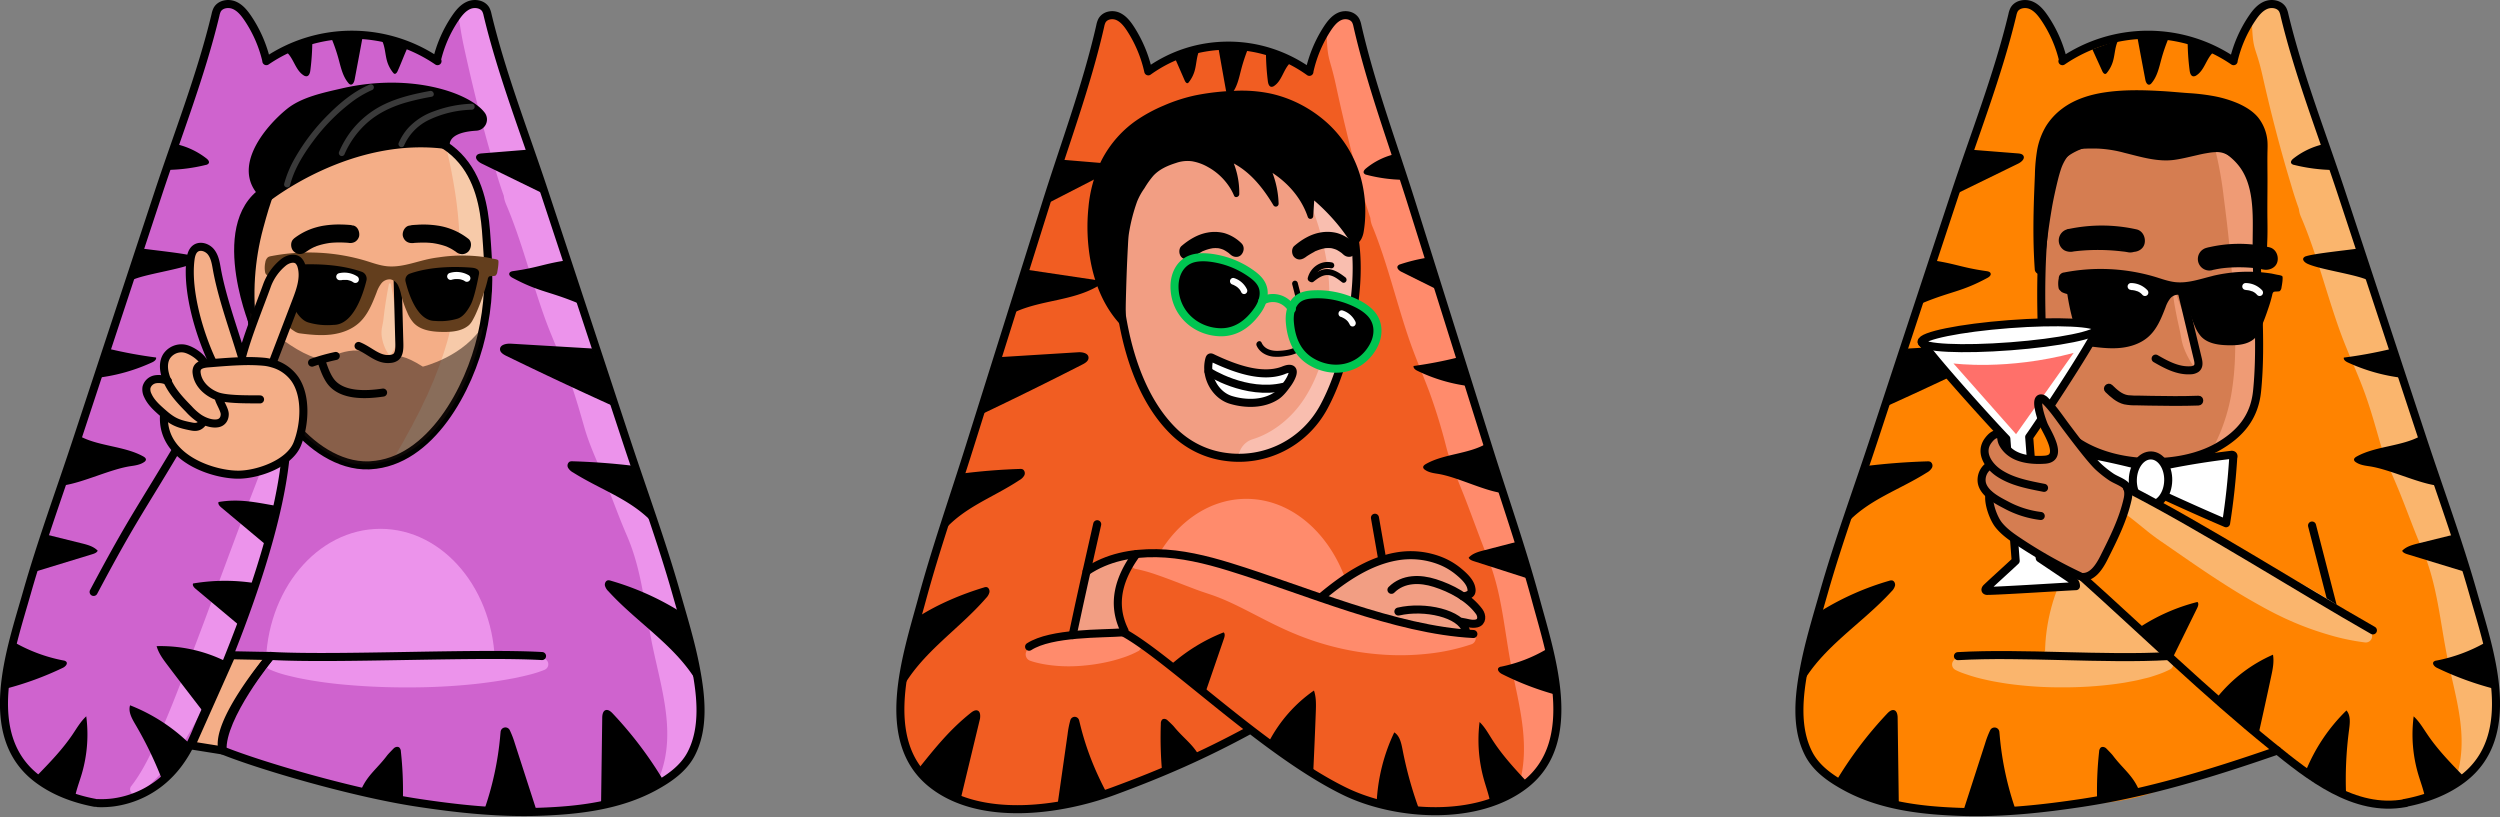 <svg xmlns="http://www.w3.org/2000/svg" width="881" height="288" fill="none"><rect width="100%" height="100%" fill="#808080" stroke="none"/><g clip-path="url(#a)"><path fill="#CF63CE" d="M114.359 275.803c17.92 4.29 32.401 7.008 51.841 8.403 20.756 1.487 50.544 3.865 68.405-9.674 20.252-15.352 9.393-45.448 3.707-65.464-5.194-18.3-11.802-36.162-17.743-54.226a82363.98 82363.98 0 0 0-28.4-86.076c-6.877-20.933-15.208-41.997-20.35-63.448a6.94 6.94 0 0 0-.589-1.794c-1.081-1.972-3.871-2.463-5.947-1.612-2.076.852-3.576 2.699-4.834 4.559a45.128 45.128 0 0 0-6.543 14.986l.268.177a53.515 53.515 0 0 0-30.161-9.314 53.467 53.467 0 0 0-30.162 9.314v-.177a45.05 45.05 0 0 0-6.536-14.96C86.05 4.637 84.564 2.79 82.48 1.94c-2.076-.858-4.866-.367-5.947 1.61a7.209 7.209 0 0 0-.59 1.795c-5.141 21.45-13.466 42.521-20.356 63.448-9.465 28.694-18.936 57.389-28.393 86.076-5.96 18.045-12.563 35.9-17.77 54.186-5.685 20.016-16.544 50.113 3.707 65.465C31 288.057 44.67 285.365 59.74 272.757c8.45-7.08 7.63-10.067 7.63-10.067l46.969 13.113h.02Z"/><path fill="#EC93EB" d="M161.739 7.027c.937 4.9.544 4.27 2.908 14.685 2.935 13.04 6.268 26.022 10.152 38.82a134.816 134.816 0 0 0 5.463 15.399c2.463 5.587 12.51 2.934 11.744-3.183-2.777-22.604-13.519-30.43-16.296-53.034l-3.766-13.171c6.805 24.908 10.519 50.623 16.767 75.682 1.395 5.62 2.83 11.285 4.893 16.702l6.949-4.1c-6.851-7.952-7.342-19.938-11.416-29.474l-10.899 6.373c5.528 12.916 8.868 26.631 13.578 39.829 2.299 6.458 5.161 12.68 7.689 19.053 2.613 6.602 4.5 13.316 6.458 20.127 1.834 6.399 4.749 12.405 7.231 18.562 2.626 6.491 4.952 13.054 7.742 19.486 5.482 12.647 6.314 26.146 9.15 39.482 3.078 14.612 8.082 30.043 2.639 44.708-1.172 3.196 0 2.685 0 2.685l6.563-3.523s5.633-9.845 6.753-15.851c1.159-6.504 1.939-8.501.589-14.972-2.443-12.727-6.51-22.309-9.392-34.937-2.803-12.274-7.395-22.996-11.449-34.929-3.838-11.292-6.694-26.226-11.154-37.282-5.109-12.654-10.938-25.02-13.506-38.453-.641-3.347-2.456-7.5-2.456-7.5s-5.05 4.408-4.408 7.768c4.421 23.154 15.196 44.25 23.291 66.212 8.613 23.33 13.218 48.003 18.693 72.217 1.474 6.491 3.229 13.021 2.351 19.735-.844 6.517-3.477 12.791-5.868 18.85l8.325-3.203c5.174-13.938 6.196-22.341 3.078-36.404-1.565-7.047-3.026-14.055-4.113-21.181-1.088-7.127-4.244-12.543-6.635-19.329-2.312-6.595-3.55-14.462-5.829-21.064-2.28-6.602-5.358-12.916-7.775-19.466-2.41-6.549-3.805-13.505-6.209-20.147-2.45-6.726-5.502-13.197-8.056-19.878-5.921-15.503-9.812-31.668-16.362-46.968-1.342-3.137-5.96-3.832-8.645-2.266-3.242 1.899-3.609 5.488-2.26 8.639 4.572 10.682 9.392 21.096 17.023 29.984 4.008 4.67 9.235 2.502 7.028-3.353-4.107-10.787-8.574-21.372-11.03-32.598-3.065-13.899-7.368-16.309-10.355-30.22-1.218-5.692-3.819-11.888-5.351-17.521-.419-1.46-.465-3.373-1.736-4.205-1.271-.832-1.84-3.773-1.84-3.773s-.583-8.35-.19-5.2c2.777 22.603 4.886 45.285 7.663 67.888l11.744-3.19c-.413-.93.55 1.441.065.164-.151-.4-.314-.793-.472-1.172-.353-.924-.687-1.848-1.015-2.778a187.486 187.486 0 0 1-2.246-6.896c-1.808-5.83-3.452-11.711-5.017-17.613-3.354-12.608-8.142-25.203-10.526-38.021-.537-2.836 1.585 11.685 1.159 8.829-.157-1.048.131 1.172-.065-.59-.052-.478 1.952-4.244-.151-1.427a49.45 49.45 0 0 1-.196-2.935c-.243-8.108-11.181-8.246-10.951-.11l-.053.045v-.007Zm30.143 229.032a43.716 43.716 0 0 1-6.131 1.906c-1.002.262-2.011.471-3.019.701a55.555 55.555 0 0 1-3.013.589c-4.015.747-8.043 1.303-12.065 1.762a222.911 222.911 0 0 1-24.194 1.225 239.647 239.647 0 0 1-24.234-1.173c-4.042-.432-8.083-.982-12.131-1.762-1.008-.196-2.017-.379-3.032-.622-1.009-.242-2.024-.465-3.033-.727a37.672 37.672 0 0 1-6.084-2.076 1.923 1.923 0 0 1-.937-.897 1.954 1.954 0 0 1-.164-1.291c.099-.432.34-.825.688-1.1.347-.275.78-.426 1.225-.419h.118c1.847 0 3.838-.138 5.79-.23l5.921-.379c3.962-.269 7.931-.511 11.907-.727a673.664 673.664 0 0 1 23.88-.819c7.965-.125 15.936-.085 23.914.255 3.995.157 7.984.387 11.972.688 1.992.151 3.989.321 5.974.498l2.967.268c.989.118 1.952.177 2.856.262h.255c.472.046.91.243 1.258.57.34.321.563.753.635 1.225a2.11 2.11 0 0 1-1.304 2.253v.02h-.019Zm-91.842-78.028a161.45 161.45 0 0 1-2.705 16.512 303.739 303.739 0 0 1-3.864 16.172 351.57 351.57 0 0 1-10.12 31.661c-.484 1.297-.962 2.6-1.467 3.89l-1.539 3.878a232.178 232.178 0 0 1-3.249 7.689 140.295 140.295 0 0 1-1.722 3.812c-.596 1.264-1.173 2.535-1.762 3.793l-1.873 3.753c-.642 1.251-1.304 2.482-1.959 3.72a129.286 129.286 0 0 1-8.947 14.396c-.825 1.173-1.761 2.273-2.606 3.406-.446.59-.937 1.1-1.409 1.651-.471.55-.923 1.1-1.434 1.611a36.29 36.29 0 0 1-6.72 5.731c-.36.236-.793.327-1.225.275a1.843 1.843 0 0 1-1.113-.576 1.844 1.844 0 0 1-.478-1.16 1.81 1.81 0 0 1 .38-1.192l.085-.111c3.157-4.068 5.606-8.77 7.879-13.604 2.273-4.834 4.342-9.785 6.38-14.776 4.001-10.021 7.872-20.147 11.684-30.345l11.41-30.653c3.844-10.218 7.774-20.481 11.835-30.62v-.033a2.37 2.37 0 0 1 1.1-1.264 2.367 2.367 0 0 1 1.664-.209 2.357 2.357 0 0 1 1.769 2.587l.006.006Z"/><path fill="#EC93EB" d="M174.419 234.886c.367-2.626 0 2.751 0 0 0-26.795-18.07-48.527-40.366-48.527-22.295 0-40.366 21.726-40.366 48.527 0 4.048-.773-3.759 0 0h80.732Z"/><path fill="#F4AE87" d="M130.491 163.967c21.405-1.172 35.015-27.28 39.174-45.488 2.607-11.41 2.836-20.402 1.965-32.08-.904-12.144-1.107-41.1-38.506-41.1-31.583 0-36.711 16.224-41.728 34.733-6.19 22.787-3.649 50.099 11.475 69.015 6.412 8.017 16.44 15.326 27.129 14.946l.484-.033.007.007Z"/><path fill="#F7CAA9" d="M156.801 50.321a40.647 40.647 0 0 1 4.873 6.177 62.174 62.174 0 0 1 3.936 6.844 73.75 73.75 0 0 1 5.495 14.927 78.192 78.192 0 0 1 2.293 15.916 77.182 77.182 0 0 1-1.081 16.158c-.406 2.685-1.1 5.286-1.762 7.925-.812 2.581-1.565 5.181-2.62 7.663-.93 2.535-2.161 4.939-3.327 7.343-.589 1.172-1.31 2.345-1.965 3.524l-1.015 1.729c-.327.589-.734 1.113-1.1 1.67-.74 1.107-1.507 2.194-2.267 3.281-.753 1.087-1.617 2.103-2.456 3.131l-1.251 1.539-.628.76-.649.707-2.725 2.863c-.465.465-.903.943-1.388 1.388-.485.446-.963.884-1.461 1.323-.982.865-1.958 1.762-2.934 2.574-.982.812-2.083 1.592-3.131 2.352a70.124 70.124 0 0 1-3.229 2.213c1.173-2.351 2.515-4.558 3.766-6.772.59-1.133 1.212-2.24 1.815-3.34.301-.59.589-1.101.923-1.644.341-.544.59-1.114.858-1.677 1.14-2.227 2.351-4.388 3.34-6.642.505-1.12 1.094-2.187 1.585-3.307.492-1.12.944-2.247 1.448-3.354.236-.589.504-1.1.72-1.663l.655-1.69c.426-1.127.898-2.234 1.31-3.36.76-2.279 1.612-4.506 2.247-6.799.747-2.259 1.271-4.578 1.886-6.857.485-2.319 1.048-4.618 1.395-6.95.813-4.656 1.33-9.366 1.546-14.088a131.36 131.36 0 0 0-.183-14.364 141.806 141.806 0 0 0-1.762-14.593 168.83 168.83 0 0 0-3.151-14.887m-19.132 49.556c.446 2.089.78 4.185 1.127 6.281l.465 3.144.38 3.137c.111 1.041.36 2.089.537 3.137a9.588 9.588 0 0 1 .033 3.144 16.195 16.195 0 0 1-.826 3.137 11.805 11.805 0 0 1-1.709 3.144h-.59a12.213 12.213 0 0 1-1.709-3.144 15.348 15.348 0 0 1-.825-3.137 9.562 9.562 0 0 1 .032-3.144c.184-1.048.426-2.089.538-3.137l.379-3.137.465-3.144c.348-2.096.682-4.192 1.127-6.281h.59-.014Z"/><path stroke="#000" stroke-linecap="round" stroke-linejoin="round" stroke-width="2.836" d="M130.491 163.967c21.405-1.172 35.015-27.28 39.174-45.488 2.607-11.41 2.836-20.402 1.965-32.08-.904-12.144-1.107-41.1-38.506-41.1-31.583 0-36.711 16.224-41.728 34.733-6.19 22.787-3.649 50.099 11.475 69.015 6.412 8.017 16.44 15.326 27.129 14.946l.484-.033.007.007Z"/><g opacity=".5"><mask id="b" width="84" height="55" x="87" y="109" maskUnits="userSpaceOnUse" style="mask-type:luminance"><path fill="#fff" d="M170.516 109.983H87.904v53.643h82.612v-53.643Z"/></mask><g mask="url(#b)"><path fill="#1C100C" d="M115.191 126.646s10.047-7.048 19.8-.033c3.766 2.712 1.126-5.515 14.016 2.587 0 0 14.789-3.523 21.509-15.012 0 0-9.543 52.883-46.378 49.261 0 0-27.267-6.432-35.506-45.246l-.72-8.22s17.762 17.292 27.285 16.663"/></g></g><path fill="#000" d="M200.763 91.585c-9.111 1.29-10.741 2.646-19.859 3.943-.589.078-1.231.242-1.414.786-.217.661.478 1.244 1.093 1.572 9.078 4.899 12.576 4.696 22.138 8.573a7.945 7.945 0 0 1 2.601 1.5m3.45 14.855-28.714-1.703c-1.618-.091-3.851.341-3.851 1.965 0 1.107 1.172 1.821 2.148 2.306a1450.123 1450.123 0 0 0 37.963 17.828m7.337 21.005a237.852 237.852 0 0 0-21.798-1.657 2.31 2.31 0 0 0-1.172.164 1.639 1.639 0 0 0-.485 2.141 4.474 4.474 0 0 0 1.762 1.644c10.205 6.419 20.986 9.602 28.937 18.661m8.055 29.912a97.455 97.455 0 0 0-23.743-10.447 2.221 2.221 0 0 0-.969-.131c-.786.124-1.218 1.074-1.068 1.853a4.305 4.305 0 0 0 1.232 2.011c10.342 11.371 24.437 19.61 31.825 33.09m-12.117 34.125a136.516 136.516 0 0 0-18.202-24.149c-.668-.714-1.592-1.48-2.515-1.173-.924.308-1.172 1.644-1.172 2.692l-.426 31.583m-22.335 2.285-8.037-24.856a31.589 31.589 0 0 0-1.807-4.696 1.703 1.703 0 0 0-3.21.622c-.052.498-.098.996-.137 1.487a108.377 108.377 0 0 1-5.757 26.422m-28.538-3.806a127.04 127.04 0 0 0-.707-17.147c0-.511-.184-1.002-.518-1.382-.556-.498-1.486-.262-2.01.269-.524.537-1.9 1.932-2.352 2.528-3.373 4.506-6.805 6.812-8.993 11.744"/><path fill="#F4AE87" d="m78.44 264.459-11.05-1.762 14.173-31.793c7.546.184 13.853.256 13.853.256s-17.704 21.542-16.97 33.299"/><path stroke="#000" stroke-linecap="round" stroke-linejoin="round" stroke-width="2.836" d="m78.44 264.459-11.05-1.762 14.173-31.793c7.546.184 13.853.256 13.853.256s-17.704 21.542-16.97 33.299h-.007Z"/><path stroke="#000" stroke-linecap="round" stroke-linejoin="round" stroke-width="2.836" d="M191.01 231.192c-22.551-1.31-73.043 1.264-95.594-.046 0 0-19.996 23.527-16.977 33.312 13.84 5.555 46.202 14.967 68.314 18.353 14.416 2.207 28.976 3.766 43.569 3.249 13.768-.485 27.948-2.155 40.216-8.81 5.082-2.777 10.243-6.268 13.001-11.534 4.781-9.143 3.524-20.547 1.663-30.279-1.696-8.974-4.401-17.698-6.89-26.461-5.194-18.307-11.803-36.162-17.743-54.226a77267.126 77267.126 0 0 0-28.4-86.076c-6.884-20.933-15.208-41.997-20.35-63.448a7.216 7.216 0 0 0-.589-1.794c-1.081-1.972-3.871-2.463-5.948-1.605-2.076.851-3.576 2.698-4.833 4.559a44.915 44.915 0 0 0-6.537 14.985l.269.177a53.519 53.519 0 0 0-30.162-9.313 53.467 53.467 0 0 0-30.161 9.313v-.177A45.181 45.181 0 0 0 87.32 6.386c-1.264-1.86-2.751-3.708-4.834-4.559-2.076-.858-4.866-.367-5.947 1.605a7.213 7.213 0 0 0-.59 1.794c-5.141 21.45-13.466 42.521-20.356 63.448A222359.7 222359.7 0 0 0 27.2 154.75c-5.94 18.064-12.55 35.919-17.75 54.226-5.685 20.016-16.545 50.112 3.707 65.464 5.712 4.33 12.733 7.048 20.259 8.469"/><path fill="#000" d="m185.973 52.745-16.125 1.31c-.721.053-1.553.177-1.926.806-.642 1.074.694 2.233 1.821 2.777l22.845 11.154m-48.96-52.031c-1.172 2.574-2.351 5.751-3.523 8.325-.23.51-.695 1.114-1.173.89a1.047 1.047 0 0 1-.36-.314 11.683 11.683 0 0 1-2.135-3.988c-.76-2.515-.681-5.286-1.939-7.605m-6.745-.852c-.917 4.958-1.847 9.916-2.79 14.88-.158.826-.649 1.894-1.474 1.697a1.398 1.398 0 0 1-.707-.53c-2.018-2.352-2.666-5.555-3.491-8.554a59.23 59.23 0 0 0-2.535-7.33m-6.694 1.062a84.42 84.42 0 0 1-.708 10.44c-.111.839-.425 1.874-1.264 1.992a1.704 1.704 0 0 1-1.113-.34c-2.803-1.795-3.419-5.692-5.803-8.011m-10.611 187.1a67.411 67.411 0 0 0-22.531 0c-.295.707.36 1.428.943 1.912l15.307 12.818m13.485-42.01c-7.44-1.264-13.302-2.699-20.743-1.435-.295.708.36 1.422.943 1.913l15.307 12.811m-14.009 41.289a51.796 51.796 0 0 0-24.07-5.22c.687 2.502 2.279 4.631 3.844 6.7 4.205 5.561 8.45 11.096 12.72 16.611m-4.362 11.671a62.775 62.775 0 0 0-21.555-14.134c-.708 2.233.59 4.558 1.761 6.569a133.41 133.41 0 0 1 9.982 20.861m-31.399 6.347c.425-3.301 1.69-6.425 2.633-9.608a49.525 49.525 0 0 0 1.578-20.291c-1.919 1.762-3.229 4.015-4.67 6.17-3.668 5.482-8.298 10.25-12.916 14.992m-7.309-46.982a56.233 56.233 0 0 0 16.852 6.144 1.69 1.69 0 0 1 1.022.459c.59.753-.4 1.761-1.27 2.148a111.207 111.207 0 0 1-20.03 7.336M28 153.631c6.602 3.655 15.85 3.524 22.466 7.205.484.262 1.041.674.95 1.218a1.235 1.235 0 0 1-.55.72c-1.363.983-3.092 1.245-4.75 1.487-7.047 1.009-16.734 5.79-23.768 6.799m-5.659 17.409 12.123 3.006c2.03.504 4.18 1.074 5.62 2.594-.327.707-1.172 1.008-1.912 1.238l-19.833 6.058m21.817-68.249a63.805 63.805 0 0 0 19.112-5.429c.72-.335 1.565-.931 1.389-1.703a159.159 159.159 0 0 1-16.44-3.013m8.037-24.292c4.329-2.05 16.957-3.72 21.28-5.777.838-.393 1.84-1.264 1.336-2.05a1.64 1.64 0 0 0-.95-.59c-3.163-1.002-14.678-2.141-17.986-2.665m8.508-27.719a60.473 60.473 0 0 0 13.755-1.762c.203-.02.392-.085.57-.19a1.45 1.45 0 0 0 .445-.4c.314-.589-.25-1.244-.76-1.65a26.99 26.99 0 0 0-10.296-4.984"/><path stroke="#000" stroke-linecap="round" stroke-linejoin="round" stroke-width="2.836" d="M101.03 155.294c-1.048 27.194-15.667 64.816-23.389 83.372-2.679 6.418-5.83 12.713-8.495 19.131-2.246 5.417-5.246 10.775-9.392 14.98a33.908 33.908 0 0 1-20.069 10.027 33.315 33.315 0 0 1-5.167.21m30.456-129.383c-15.576 26.382-17.613 27.921-31.983 54.965M140.138 98.96l.59 22.177c.039 1.677-.033 3.668-1.212 4.657a3.674 3.674 0 0 1-2.004.688c-4.277.491-7.12-2.934-11.155-4.565"/><path fill="#633E1D" d="M149.891 91.553c-4.467 1.08-8.941 2.731-13.506 2.273-2.58-.256-5.037-1.173-7.506-1.933a70.065 70.065 0 0 0-33.417-1.617 2.9 2.9 0 0 0-1.002.347 2.886 2.886 0 0 0-.962 1.827 8.783 8.783 0 0 0-.046 3.602c.111.557.707.957 1.08 1.382.459.243.944.44 1.448.59.164.092.504.098.629.216.124.118.15.655.183.871.111.694.236 1.382.36 2.07a79.06 79.06 0 0 0 .878 4.113 68.598 68.598 0 0 0 1.965 6.622c.478 1.402 1.513 3.268 2.731 4.107.924.635 1.801 1.316 2.934 1.454 3.635.478 7.316.851 10.958.425 3.642-.419 7.27-1.709 9.982-4.185 3.026-2.79 4.604-6.772 6.098-10.61.38-1.153.943-2.24 1.67-3.21a3.743 3.743 0 0 1 3.177-1.454c.589.111 1.139.36 1.611.727.471.367.851.838 1.113 1.376.511 1.08.884 2.213 1.107 3.386a37.57 37.57 0 0 0 2.168 6.235 12.584 12.584 0 0 0 2.266 3.661c2.502 2.614 6.458 3.092 10.093 3.144 3.315.053 6.91-.229 9.393-2.43a6.74 6.74 0 0 0 1.238-1.676c.497-.871.943-1.762 1.336-2.686.95-2.148 1.762-4.368 2.502-6.595a48.23 48.23 0 0 0 1.487-5.057c.032-.373.183-.733.425-1.022.354-.366 1.978-.104 2.352-.406.366-.36.589-.851.622-1.368a25.09 25.09 0 0 0 .321-2.07c.039-.354.065-.708.072-1.061a2.073 2.073 0 0 0-.072-.852c-.17-.367-1.572-.543-1.913-.59-.687-.137-1.67-.373-2.351-.484a55.765 55.765 0 0 0-16.636 0 40.842 40.842 0 0 0-4.788.878Z"/><path fill="#000" d="M166.161 94.324c-3.996-.321-13.689-.747-21.778 2.128a2.352 2.352 0 0 0-1.467 2.738c1.041 4.27 4.106 13.899 10.289 13.899a21.283 21.283 0 0 0 7.945-.767c2.148-.635 3.714-3.032 4.762-5.017 1.395-2.646 2.79-10.237 2.79-10.237.209-.884.576-2.502-2.548-2.744"/><path fill="#fff" d="M159.152 98.586a8.2 8.2 0 0 1 .701-.163l.321-.06h-.046.183a7.348 7.348 0 0 1 1.31 0c.039 0 .413.046.203 0l.203.033c.216.04.426.099.635.157l.354.118.177.072-.124-.052c.242.085.471.203.681.354.137.105.301.183.471.229a1.269 1.269 0 0 0 1.009-.19 1.274 1.274 0 0 0 .53-.884c.02-.177 0-.354-.052-.524a1.246 1.246 0 0 0-.688-.766 8.437 8.437 0 0 0-3.189-1.022 8.324 8.324 0 0 0-3.334.308c-.321.085-.59.3-.753.589-.164.288-.21.629-.118.95a1.257 1.257 0 0 0 1.539.87l-.013-.032v.013Z"/><path fill="#000" d="M103.002 93.393c4.5-.367 15.392-.839 24.489 2.39a2.6 2.6 0 0 1 1.415 1.225c.301.57.387 1.232.229 1.86-1.172 4.795-4.611 15.621-11.58 15.621a23.889 23.889 0 0 1-8.927-.864c-2.417-.714-4.179-3.413-5.358-5.639-1.565-2.974-3.137-11.508-3.137-11.508-.242-.983-.648-2.784 2.862-3.085"/><path fill="#fff" d="m120.063 98.776.36-.066.184-.026c-.184 0-.203.026-.059 0 .144-.032.419-.039.641-.046h1.173c-.184-.026-.203-.026-.066 0 .446.086.878.197 1.304.354.268.092-.197-.098.039 0l.328.164c.222.118.432.249.635.393a1.26 1.26 0 0 0 1.709-.452c.158-.288.203-.622.118-.943a1.3 1.3 0 0 0-.563-.767 8.393 8.393 0 0 0-6.458-1.087 1.256 1.256 0 0 0-.871 1.54 1.3 1.3 0 0 0 .596.746c.288.164.629.21.943.124l-.013.073v-.007Z"/><path fill="#F4AE87" d="M106.243 93.832c1.173 4.067-.373 8.383-1.879 12.326-2.679 7.002-5.358 13.997-8.03 20.992l-.282.91a15.581 15.581 0 0 0-3.288-.628 63.476 63.476 0 0 0-7.401-.177l-.04-1.271a9.937 9.937 0 0 0-.104-.334l.105-.033c2.017-7.696 6.032-17.448 8.737-24.935a18.824 18.824 0 0 1 5.868-8.252c1.494-1.173 3.799-1.847 5.221-.59.537.55.917 1.238 1.1 1.985"/><path fill="#F4AE87" d="M77.307 139.837a8.432 8.432 0 0 1-.982-.315c-3.485-1.368-6.583-4.322-7.048-8.023a3.233 3.233 0 0 1 .138-1.618c.386-.963 1.356-1.408 2.41-1.637.472-.098.95-.164 1.428-.203l1.5-.118c3.478-.282 7.047-.59 10.565-.662a63.474 63.474 0 0 1 7.4.177 15.59 15.59 0 0 1 3.289.629 14.305 14.305 0 0 1 7.794 5.371c4.323 6.078 3.57 16.256.969 22.898-2.711 6.955-13.708 10.794-20.494 10.912-8.691.163-27.044-5.463-26.54-20.455l.453-.537c3.006 2.489 4.912 3.216 9.431 4.074 1.867.347 2.935-.138 4.015-1.716l.157-.348c1.553.708 3.354 1.173 4.906.891 1.65-.308 2.47-1.631 2.47-3.216 0-1.473-1.69-4.048-2.064-5.469l.203-.635Z"/><path fill="#F4AE87" d="m85.317 125.99.04 1.271c-3.525.092-7.114.38-10.572.662l-.066-.767c-4.584-9.831-8.835-24.463-7.63-35.264.177-1.617.537-3.425 1.867-4.362 1.683-1.172 4.178-.314 5.442 1.317 1.265 1.63 1.638 3.746 1.992 5.783 1.761 9.982 5.927 21.28 8.835 31.026.026.118.053.223.092.334Zm-26.33 8.246a13.9 13.9 0 0 1-.871-2.495c-.511-2.044-.538-4.323.543-6.118a6.24 6.24 0 0 1 2.6-2.273 6.312 6.312 0 0 1 3.413-.556c2.351.268 5.783 2.548 6.995 4.558l.183.885c-1.054.229-2.023.674-2.41 1.637a3.239 3.239 0 0 0-.138 1.618c.446 3.707 3.524 6.661 7.048 8.023.321.125.649.229.983.315l-.17.635c.373 1.421 2.076 3.995 2.069 5.469 0 1.585-.825 2.934-2.47 3.216-1.552.282-3.353-.183-4.905-.891a12.936 12.936 0 0 1-1.762-.982 20.892 20.892 0 0 1-3.524-3.144c-2.94-2.974-5.934-6.137-7.571-9.91"/><path fill="#F4AE87" d="m71.824 148.273-.157.348c-1.074 1.578-2.148 2.063-4.015 1.716-4.513-.858-6.425-1.585-9.432-4.074a62.453 62.453 0 0 1-1.211-1.048c-1.926-1.697-3.865-3.524-4.92-5.843a4.733 4.733 0 0 1-.47-2.855 3.924 3.924 0 0 1 3.163-2.856 7.287 7.287 0 0 1 4.198.589c1.638 3.767 4.63 6.937 7.545 9.91a21.12 21.12 0 0 0 3.524 3.138c.563.373 1.16.7 1.775.975Z"/><path stroke="#000" stroke-linecap="round" stroke-linejoin="round" stroke-width="2.836" d="M71.674 127.353c-1.212-2.011-4.696-4.283-6.995-4.559a6.282 6.282 0 0 0-6.013 2.83c-1.08 1.795-1.054 4.074-.544 6.117.21.858.498 1.697.871 2.496 1.638 3.766 4.631 6.936 7.546 9.91a20.844 20.844 0 0 0 3.524 3.143 12.85 12.85 0 0 0 1.761.983c1.553.707 3.354 1.172 4.906.891 1.65-.308 2.47-1.631 2.47-3.216 0-1.474-1.69-4.055-2.064-5.469m-2.423-13.329c-4.585-9.831-8.836-24.463-7.63-35.264.176-1.617.536-3.425 1.866-4.362 1.683-1.172 4.179-.314 5.443 1.317 1.264 1.63 1.637 3.746 1.99 5.783 1.763 9.982 5.922 21.28 8.836 31.026.04.118.072.223.105.334m-.006-.36c2.018-7.696 6.033-17.448 8.738-24.935a18.823 18.823 0 0 1 5.868-8.252c1.494-1.173 3.799-1.847 5.22-.59.538.55.917 1.232 1.101 1.972 1.172 4.067-.367 8.383-1.88 12.326l-8.03 20.999"/><path stroke="#000" stroke-linecap="round" stroke-linejoin="round" stroke-width="2.836" d="M57.769 146.819c-.498 14.992 17.854 20.618 26.54 20.455 6.785-.125 17.782-3.956 20.493-10.919 2.601-6.641 3.354-16.82-.969-22.898a14.25 14.25 0 0 0-7.794-5.37 15.52 15.52 0 0 0-3.288-.629 63.474 63.474 0 0 0-7.401-.177c-3.524.098-7.113.38-10.572.661l-1.5.118c-.478.033-.956.105-1.427.203-1.055.23-2.024.675-2.41 1.638a3.232 3.232 0 0 0-.138 1.618c.445 3.707 3.524 6.661 7.047 8.023.321.124.649.229.983.314 3.838 1.009 10.892.852 14.304.891"/><path stroke="#000" stroke-linecap="round" stroke-linejoin="round" stroke-width="2.836" d="m59.19 134.335-.203-.091a7.337 7.337 0 0 0-4.199-.59 3.994 3.994 0 0 0-2.004.963 3.907 3.907 0 0 0-1.16 1.893 4.69 4.69 0 0 0 .472 2.855c1.055 2.352 2.994 4.146 4.92 5.843.425.373.825.72 1.211 1.048 3.006 2.489 4.912 3.216 9.432 4.074 1.866.347 2.934-.138 4.015-1.716m38.297-20.821a65.699 65.699 0 0 1 8.344-2.352m-4.992 1.939c.806 2.318 1.592 4.696 3.007 6.753 3.89 5.587 12.752 5.082 18.666 4.211"/><path fill="#000" d="M145.915 85.598c.589-.085-.871.105-.275.033l.452-.052.792-.072a37.384 37.384 0 0 1 1.913-.092c.641-.013 1.395 0 2.089.052.399 0 .799.053 1.172.092l.511.053c.308.032-.766-.112 0 0 1.559.235 3.092.628 4.572 1.172.183.046.354.111.517.203l-.248-.105.307.144c.367.17.734.354 1.101.55.366.197.72.407 1.067.636.197.124.38.249.59.38.209.13.72.537.091.052l4.487-4.487a22.574 22.574 0 0 0-10.532-4.558 38.776 38.776 0 0 0-9.137-.288c-1.65.144-3.255 1.362-3.17 3.17.072 1.604 1.402 3.32 3.17 3.17a47.87 47.87 0 0 1 3.629-.164c.668 0 1.342 0 2.017.059.367 0 .74.052 1.1.092.171 0 .341.02.511.052.754.085-.327-.059 0 0 1.539.23 3.052.603 4.52 1.114l.524.203c.366.137-.59-.269-.033 0 .412.196.819.386 1.225.582.406.204.668.38.989.59l.589.393c.144.098.727.544.118.072a3.48 3.48 0 0 0 2.24.93c.838 0 1.644-.34 2.24-.93 1.048-1.14 1.395-3.393 0-4.487a23.047 23.047 0 0 0-10.781-4.65 33.41 33.41 0 0 0-10.027 0c-1.651.236-2.692 2.41-2.214 3.897.589 1.801 2.128 2.47 3.897 2.214l-.026-.026.013.006Zm-21.568-6.11a33.424 33.424 0 0 0-10.028 0 23.044 23.044 0 0 0-10.78 4.65c-1.317 1.028-1.173 3.425 0 4.486 1.388 1.284 3.078 1.094 4.486 0-.635.492 0 0 .118-.072l.491-.327a16.1 16.1 0 0 1 2.214-1.212c.38-.17.256 0-.033 0a2.64 2.64 0 0 0 .623-.242 23.917 23.917 0 0 1 4.525-1.114c.407-.065-.713.086-.117 0l.589-.065c.334-.033.675-.059 1.009-.085.707-.04 1.408-.066 2.115-.066 1.212 0 2.417.066 3.622.164 1.664.138 3.249-1.559 3.17-3.17a3.245 3.245 0 0 0-3.17-3.17 38.784 38.784 0 0 0-9.137.288 22.61 22.61 0 0 0-10.525 4.552l4.487 4.487c-.649.504 0 0 .091-.053.092-.052.374-.262.59-.38.321-.21.642-.406.969-.589.393-.216.793-.42 1.172-.59.092-.045.701-.281.236-.11-.465.17.138-.047.236-.08a22.83 22.83 0 0 1 4.696-1.211c.491-.079.177 0-.124 0 .203 0 .406-.052.589-.072.367-.04.734-.072 1.101-.085a28.19 28.19 0 0 1 2.096-.06c.7 0 1.283.034 1.925.086l.878.079.452.052c.537.065-.832-.118-.275-.033a3.477 3.477 0 0 0 2.443-.314 3.235 3.235 0 0 0 1.454-1.9c.34-1.5-.459-3.648-2.214-3.897l.033.053h-.007Zm34.464-26.743s-3.157-5.94 9.026-6.687a3.962 3.962 0 0 0 3.38-2.24 4.026 4.026 0 0 0 .379-2.07 3.977 3.977 0 0 0-.733-1.971c-5.247-7.087-26.016-14.253-50.414-8.62-6.458 1.493-14.121 3.059-19.275 7.192-7.513 6.032-21.962 22.42-6.996 33.161 0 0 29.749-24.293 64.633-18.765Z"/><path fill="#3A3A3A" d="M102.202 65.3c1.435-5.58 4.572-10.702 7.965-15.293A68.219 68.219 0 0 1 123.41 36.37a36.435 36.435 0 0 1 7.821-4.696 1.062 1.062 0 0 0 .379-1.44 1.098 1.098 0 0 0-.648-.485 1.093 1.093 0 0 0-.799.098c-5.495 2.351-10.296 6.34-14.468 10.525a71.263 71.263 0 0 0-11.855 15.504 37.997 37.997 0 0 0-3.688 8.855c-.334 1.323 1.703 1.88 2.044.59v-.02h.006Z"/><path fill="#000" d="M96.68 63.8s-10.413 33.909-8.776 50.807c0 0-16.748-40.949 8.777-50.806Z"/><path fill="#3A3A3A" d="M121.353 54.48a31.709 31.709 0 0 1 8.057-11.226c3.851-3.412 8.475-5.58 13.381-7.047a90.444 90.444 0 0 1 9.32-2.116c1.336-.249.766-2.286-.589-2.037-5.496 1.015-11.004 2.273-16.073 4.696a32.652 32.652 0 0 0-11.797 9.57 34.041 34.041 0 0 0-4.113 7.086 1.13 1.13 0 0 0-.098.8c.072.268.242.504.478.648a1.054 1.054 0 0 0 1.441-.386h-.013l.006.012Zm21.019-3.156a18.209 18.209 0 0 1 8.659-9.006 37.133 37.133 0 0 1 15.215-3.648c1.355-.046 1.362-2.161 0-2.116a41.979 41.979 0 0 0-13.303 2.653 22.553 22.553 0 0 0-9.006 5.797 19.57 19.57 0 0 0-3.386 5.246 1.126 1.126 0 0 0-.092.812c.079.269.256.504.498.649.242.137.531.176.806.104.268-.072.504-.249.648-.49h-.039Z"/></g><g clip-path="url(#c)"><path fill="#F15D22" d="M440.437 257.404c-16.4 8.888-30.834 15.202-48.25 21.601-18.564 6.818-46.903 10.82-63.782-2.62-19.132-15.234-8.877-45.101-3.475-64.96 4.91-18.162 11.147-35.886 16.774-53.806 8.945-28.478 17.896-56.95 26.841-85.422 6.506-20.776 14.379-41.682 19.238-62.97a7.218 7.218 0 0 1 .561-1.761c1.023-1.952 3.649-2.443 5.621-1.598 1.971.845 3.356 2.679 4.566 4.526a45.734 45.734 0 0 1 6.175 14.874l-.249.177c8.402-6.02 18.345-9.242 28.519-9.242s20.111 3.223 28.513 9.242v-.177a46 46 0 0 1 6.176-14.874c1.191-1.847 2.607-3.675 4.566-4.526 1.965-.852 4.597-.36 5.62 1.598a7.25 7.25 0 0 1 .562 1.762c4.865 21.293 12.731 42.193 19.243 62.97l26.836 85.421c5.62 17.926 11.858 35.644 16.773 53.806 5.371 19.859 15.657 49.726-3.506 64.96-16.879 13.44-45.941 11.299-63.782 2.62-9.456-4.604-19.499-11.409-29.286-18.785l-4.254-2.816Z"/><path fill="#FF8B6C" d="M467.491 11.324c.299 10.617 1.041 8.345 3.268 18.621 2.795 13.014 5.964 25.983 9.663 38.748a137.514 137.514 0 0 0 5.108 15.13c2.327 5.541 11.827 2.902 11.116-3.157-2.62-22.433-13.311-41.086-15.962-63.513l-3.051-2.187c6.494 24.79 10.012 50.38 15.951 75.289 1.309 5.522 2.651 11.076 4.578 16.401l8.795-5.6c-6.443-7.893-9.188-18.228-13.043-27.693l-10.305 6.327c5.165 12.641 8.303 26.075 12.663 39.017 2.196 6.53 4.94 12.818 7.373 19.243a199.71 199.71 0 0 1 6.051 19.702c1.753 6.609 4.635 12.785 7.055 19.132 2.57 6.72 4.984 13.472 7.666 20.153 5.034 12.491 5.733 26.016 8.415 39.128 2.901 14.174 6.824 28.433 1.803 42.639-1.117 3.17 1.678-1.467 1.678-1.467s4.965-2.129 6.15-5.286c2.121-5.606 3.968-6.084 5.034-12.038 1.173-6.602 2.028-9.864.836-16.44-2.277-12.497-4.572-21.948-7.267-34.347-2.695-12.398-7.024-23.258-10.904-35.224-3.693-11.371-6.905-23.206-11.184-34.347-4.753-12.399-9.631-25.118-12.021-38.283-.605-3.321-1.091-6.085-4.023-5.24-3.318.956-4.772 4.375-4.167 7.709 4.18 22.976 14.353 43.916 22.014 65.7 8.202 23.331 12.569 48.017 17.79 72.218 1.354 6.255 2.925 12.556 2.108 19.027-.817 6.471-3.281 12.687-5.558 18.706l6.787-6.851c4.822-13.656 7.011-18.136 4.105-31.924-1.435-6.811-2.832-13.59-3.855-20.487-1.055-7.048-2.015-14.135-4.18-20.913-2.164-6.773-5.389-13.008-7.591-19.722-2.202-6.713-5.09-12.988-7.423-19.57-2.402-6.792-3.755-13.925-6.151-20.743-2.333-6.675-5.227-13.1-7.629-19.748-5.495-15.228-9.151-31.085-15.282-46.084-1.267-3.111-5.627-3.805-8.166-2.246-3.062 1.886-3.412 5.449-2.139 8.573 4.323 10.598 8.87 20.94 16.075 29.756 3.786 4.63 10.548.995 8.446-4.808-3.868-10.676-8.334-21.463-10.667-32.585-2.913-13.879-9.725-26.048-12.582-39.92-1.154-5.587-4.198-12.393-5.633-17.907-.393-1.448 1.392-2.064.188-2.889-1.204-.825.848-2.312-.574-2.102-2.633.419-1.766.995-1.398 4.126 2.627 22.426 4.616 44.938 7.243 67.37l11.122-3.196c-.393-.93.517 1.428.056.151-.144-.4-.3-.8-.449-1.172a80.984 80.984 0 0 1-.961-2.784 184.43 184.43 0 0 1-2.146-6.91c-1.678-5.724-3.225-11.495-4.691-17.285-3.193-12.588-5.963-25.4-8.196-38.204-.493-2.751.792 7.709.399 4.945-.15-1.042.119 1.172-.069-.59-.049-.471-.099-.943-.143-1.421a51.192 51.192 0 0 1-.187-2.934c-.225-8.05-12.164-8.076-11.933 0h-.013l.007.006Z"/><path fill="#FF8B6C" d="M400.471 194.567a38.569 38.569 0 0 1 8.29-.229c2.688.196 5.321.537 7.903.956 2.576.419 5.109.897 7.585 1.356 1.229.222 2.452.465 3.637.655 1.073.17 2.62.412 3.955.707 5.508 1.172 10.623 3.137 15.464 5.148 2.401 1.048 4.759 2.07 7.042 3.092a182.063 182.063 0 0 0 6.756 2.888c4.472 1.821 9.026 3.393 13.623 4.847 4.604 1.454 9.288 2.672 14.029 3.733a219.806 219.806 0 0 0 14.428 2.745c4.884.753 9.837 1.349 14.915 2.01.505.059.979.302 1.335.688a2.432 2.432 0 0 1 .274 2.934c-.28.452-.698.786-1.185.95a71.083 71.083 0 0 1-15.532 3.347 88.97 88.97 0 0 1-15.957.275 95.785 95.785 0 0 1-15.831-2.45 98.587 98.587 0 0 1-15.352-5.049c-10.068-4.205-18.551-9.681-27.184-12.916-1.971-.76-4.822-1.612-7.205-2.516-2.383-.903-4.809-1.827-7.148-2.731a199.639 199.639 0 0 0-6.974-2.554 56.563 56.563 0 0 0-6.85-1.919h-.149a2.855 2.855 0 0 1-1.678-1.061 3.092 3.092 0 0 1-.63-1.946 3.066 3.066 0 0 1 .711-1.912 2.814 2.814 0 0 1 1.715-.983v-.078l.013.013Z"/><path fill="#FF8B6C" d="M477.483 219.829c-1.796-24.686-18.252-44.034-38.282-44.034-12.737 0-24.04 7.82-31.02 19.859m-45.93 33.161a16.493 16.493 0 0 1 2.265-1.631 27.157 27.157 0 0 1 2.345-1.264 33.238 33.238 0 0 1 4.784-1.834 42.088 42.088 0 0 1 9.738-1.644 49.807 49.807 0 0 1 9.824.387c1.66.242 3.306.582 4.934 1.021a25.727 25.727 0 0 1 4.928 1.854c.331.17.618.439.811.766a2.208 2.208 0 0 1 .031 2.214 2.053 2.053 0 0 1-.792.793h-.031a32.568 32.568 0 0 1-4.716 2.056 55.684 55.684 0 0 1-4.709 1.408 63.916 63.916 0 0 1-9.432 1.585 54.77 54.77 0 0 1-9.506.144 52.62 52.62 0 0 1-4.791-.589 41.089 41.089 0 0 1-2.42-.511 22.954 22.954 0 0 1-2.483-.727l-.131-.052a2.281 2.281 0 0 1-.936-.701 2.44 2.44 0 0 1-.38-2.293c.131-.386.362-.727.655-.989h.025l-.013.007Z"/><path fill="#F29E83" d="M401.181 195.857c-6.213.675-12.157 2.502-17.528 6.091a1720.971 1720.971 0 0 0-4.903 22.486c6.805-.695 13.767-.668 17.815-.983l.462-.622c-4.785-9.746-1.709-18.791 4.223-26.978m113.848 23.474a6.436 6.436 0 0 1 2.027 2.934v1.146c-16.212-1.284-33.666-6.641-50.589-12.425v-.681c7.754-6.419 16.356-12.287 26.093-14.023a28.639 28.639 0 0 1 15.214 1.415 23.992 23.992 0 0 1 6.606 3.799c1.753 1.447 4.348 3.713 4.672 6.15a2.39 2.39 0 0 1-.075 1.356c-.38.838-2.033 1.382-2.913 1.336a23.248 23.248 0 0 1 5.733 5.364c1.073 1.461 1.116 3.714-.917 4.192-1.815.432-3.543-.347-5.371-.59l-.474.013-.006.014Z"/><path stroke="#000" stroke-linecap="round" stroke-linejoin="round" stroke-width="2.836" d="M386.654 184.735c-3.817 16.912-5.314 23.35-8.658 39.083"/><path stroke="#000" stroke-linecap="round" stroke-linejoin="round" stroke-width="2.836" d="M362.651 227.904c7.873-5.069 25.6-4.486 33.161-5.069m-12.881-21.495c7.392-4.939 15.881-6.544 24.639-6.4 8.764.145 17.391 2.24 25.8 4.834 26.579 8.181 58.187 22.223 85.851 23.651"/><path fill="#000" d="m360.392 94.834 25.843 3.851c.531.079 1.167.243 1.335.78.206.655-.455 1.231-1.035 1.558-8.571 4.867-18.957 4.736-27.989 8.568a7.544 7.544 0 0 0-2.458 1.493m-3.274 14.736 27.141-1.683c1.534-.098 3.643.334 3.643 1.945 0 1.107-1.086 1.815-2.027 2.299a1393.657 1393.657 0 0 1-35.881 17.698m-6.93 20.834a217.27 217.27 0 0 1 20.603-1.657 2.1 2.1 0 0 1 1.117.171c.312.229.536.576.624.969.087.393.031.806-.156 1.159a4.266 4.266 0 0 1-1.678 1.625c-9.625 6.373-19.799 9.536-27.334 18.535m-8.366 29.645c7.005-4.487 15.289-7.945 23.174-10.336.293-.117.605-.157.917-.13.742.124 1.154 1.061 1.01 1.84a4.324 4.324 0 0 1-1.16 1.991c-9.775 11.292-23.093 19.466-30.085 32.834m5.857 27.816c6.157-7.676 11.241-14.121 18.857-20.186.736-.589 1.709-1.172 2.52-.72.811.452.842 1.794.686 2.823l-6.967 28.943m34.196 2.056 3.656-25.635c.193-1.651.517-3.282.96-4.873.106-.347.318-.655.599-.865.287-.209.624-.321.973-.314.349.006.686.137.961.36.274.229.474.544.561.897.125.478.237.963.356 1.441 2.139 8.692 5.171 16.185 9.3 24.051m19.594-7.25a134.974 134.974 0 0 1-.456-17.03 2.13 2.13 0 0 1 .4-1.408c.486-.537 1.378-.367 1.908.125.524.484 1.922 1.761 2.377 2.351 3.481 4.225 6.868 6.275 9.251 11.004"/><path stroke="#000" stroke-linecap="round" stroke-linejoin="round" stroke-width="2.836" d="M400.489 195.234c-5.932 8.168-9.001 17.233-4.223 26.979m69.683-12.078c7.748-6.425 16.356-12.294 26.093-14.03a28.693 28.693 0 0 1 15.208 1.389 23.724 23.724 0 0 1 6.6 3.799c1.759 1.441 4.347 3.714 4.672 6.15a2.39 2.39 0 0 1-.075 1.356c-.381.838-2.027 1.382-2.913 1.336"/><path stroke="#000" stroke-linecap="round" stroke-linejoin="round" stroke-width="2.836" d="M490.346 207.856c4.173-4.152 10.142-4.034 15.32-2.384 5.645 1.795 11.902 5.024 15.594 10.041 1.073 1.461 1.117 3.707-.916 4.192-1.816.425-3.544-.347-5.378-.59"/><path stroke="#000" stroke-linecap="round" stroke-linejoin="round" stroke-width="2.836" d="M492.791 215.513c9.338-2.181 22.001.733 23.735 6.589"/><path stroke="#000" stroke-linecap="round" stroke-linejoin="round" stroke-width="2.836" d="M395.811 222.835c16.399 8.914 49.896 42.305 78.11 56.046 17.84 8.679 46.902 10.821 63.782-2.613 19.144-15.267 8.877-45.108 3.506-64.967-4.916-18.156-11.154-35.886-16.774-53.806-8.945-28.478-17.89-56.956-26.835-85.422-6.506-20.775-14.378-41.689-19.244-62.962a7.205 7.205 0 0 0-.561-1.762c-1.023-1.959-3.656-2.443-5.621-1.598-1.971.845-3.355 2.679-4.566 4.526a45.781 45.781 0 0 0-6.175 14.868v.176c-8.402-6.019-18.339-9.241-28.513-9.241-10.174 0-19.862 3.045-28.264 9.065a45.852 45.852 0 0 0-6.175-14.868c-1.192-1.847-2.602-3.675-4.567-4.526-1.971-.852-4.597-.36-5.62 1.598a7.205 7.205 0 0 0-.561 1.762c-4.835 21.267-12.707 42.187-19.213 62.95-8.945 28.478-17.896 56.949-26.841 85.421-5.621 17.927-11.858 35.65-16.774 53.806-5.377 19.859-15.657 49.732 3.5 64.967 16.879 13.433 45.218 9.425 63.782 2.613 17.416-6.399 31.869-12.713 48.249-21.601"/><path fill="#000" d="m374.372 56.295 15.239 1.27c.68.06 1.473.177 1.816.8.605 1.067-.655 2.213-1.716 2.757l-21.589 11.089m46.022-51.5 3.356 7.676c.218.505.661 1.107 1.116.878a.932.932 0 0 0 .337-.314 11.78 11.78 0 0 0 2.027-3.957c.724-2.495.643-5.252 1.828-7.545m6.588-.386c.867 4.925 1.74 9.844 2.632 14.77.143.824.617 1.879 1.385 1.682.274-.098.511-.281.68-.53 1.908-2.351 2.52-5.515 3.293-8.482a61.635 61.635 0 0 1 2.396-7.277m6.343 1.054c.012 3.458.237 6.91.667 10.336.106.832.4 1.86 1.198 1.978.374.02.749-.105 1.048-.34 2.645-1.763 3.231-5.647 5.483-7.952m-41.718 211.793c5.489-4.808 11.714-8.613 18.408-11.246.561.458.386 1.395.137 2.109l-6.406 18.634m22.282 17.658c3.823-7.218 9.25-13.362 15.819-17.907.823 2.417.736 5.069.642 7.63-.255 6.91-.549 13.82-.879 20.737m22.325 11.121c.418-8.613 2.532-17.036 6.213-24.738 1.909 1.172 2.464 3.746 2.907 6.032a136.14 136.14 0 0 0 6.181 21.994m24.952-1.998c-.412-3.268-1.609-6.373-2.489-9.543a51.467 51.467 0 0 1-1.491-20.134c1.815 1.723 3.05 3.989 4.41 6.118 3.469 5.449 7.829 10.178 12.189 14.874m6.93-46.621a51.733 51.733 0 0 1-15.913 6.111c-.361.027-.704.19-.966.452-.562.747.38 1.716 1.204 2.129a102.163 102.163 0 0 0 18.925 7.29m-24.509-88.389c-6.244 3.629-14.989 3.524-21.246 7.146-.455.269-.985.675-.892 1.212.038.15.106.288.194.412.087.125.199.23.33.302 1.279.975 2.92 1.237 4.473 1.473 6.656 1.002 15.819 5.744 22.475 6.747m5.359 17.278-11.497 2.98c-1.915.497-3.954 1.061-5.314 2.574.312.707 1.116 1.002 1.809 1.231l18.751 6.013m-20.586-67.724a58.16 58.16 0 0 1-18.058-5.39c-.68-.334-1.485-.924-1.317-1.69a143.6 143.6 0 0 0 15.564-2.993m-7.622-24.111-12.27-6.104c-.792-.4-1.74-1.258-1.266-2.037.224-.302.542-.511.898-.59a61.395 61.395 0 0 1 9.151-2.266m-8.035-27.508a54.188 54.188 0 0 1-12.999-1.762 1.376 1.376 0 0 1-.955-.59c-.299-.59.231-1.225.724-1.637a25.098 25.098 0 0 1 9.731-4.945"/><path stroke="#000" stroke-linecap="round" stroke-linejoin="round" stroke-width="2.836" d="m484.532 182.449 2.421 13.84"/><path fill="#F29E83" d="M431.692 160.974c-6.4-.871-12.407-3.707-17.273-8.155-10.492-9.726-15.956-24.751-18.601-38.853a74.647 74.647 0 0 1-.362-2.024c-2.557-15.3-3.462-36.81 5.982-49.778 16.331-22.446 53.265-21.502 69.159 3.203 7.398 11.502 8.44 26.016 6.881 39.449-1.491 12.812-4.816 27.129-10.892 38.454-6.955 12.968-20.909 19.728-34.888 17.704"/><path fill="#F9BEAF" d="M444.435 46.373c5.944 6.792 11.409 14.023 15.657 22.125 3.73 7.113 5.857 14.927 7.31 22.898a76.091 76.091 0 0 1 1.055 11.665 89.832 89.832 0 0 1-.562 13.944c-1.116 8.489-3.774 16.683-8.433 23.737-4.292 6.517-10.836 11.829-17.99 14.036-1.647.491-3.063 1.591-3.999 3.098-.935 1.506-1.522 4.296-1.522 4.296l6.431-1.467 14.26-5.927s2.084-8.102-5.832-3.255a19.651 19.651 0 0 1-7.442 2.934l2.37 5.659c18.683-5.764 23.548-17.265 27.678-36.698 4.235-19.964 6.712-40.51 1.16-57.926-4.872-11.017-13.517-18.896-21.29-27.79-2.601-2.974-6.207-4.67-8.851-1.907-2.795 2.934-2.608 7.578 0 10.572v.006Z"/><path stroke="#000" stroke-linecap="round" stroke-linejoin="round" stroke-width="2.836" d="M431.692 160.974c-6.4-.871-12.407-3.707-17.273-8.155-10.492-9.726-15.956-24.751-18.601-38.853a74.647 74.647 0 0 1-.362-2.024c-2.557-15.3-3.462-36.81 5.982-49.778 16.331-22.446 53.265-21.502 69.159 3.203 7.398 11.502 8.44 26.016 6.881 39.449-1.491 12.812-4.816 27.129-10.892 38.454-6.955 12.968-20.909 19.728-34.888 17.704h-.006Z"/><path fill="#000" d="m455.376 100.191 2.078 8.096c.661 2.58 1.553 5.24 1.678 7.932.087 2.089-.424 4.453-2.134 5.744-1.703 1.29-4.21 1.545-6.262 1.663-2.352.131-5.034-.393-6.151-2.855-.561-1.232-2.283-.164-1.74 1.061 1.048 2.351 3.449 3.582 5.82 3.857 1.459.118 2.925.053 4.366-.209a13.608 13.608 0 0 0 3.468-.871 7.273 7.273 0 0 0 2.913-2.266 7.849 7.849 0 0 0 1.51-3.459c.561-2.967-.193-5.921-.929-8.803l-2.677-10.42a1.08 1.08 0 0 0-.48-.616.968.968 0 0 0-.748-.092c-.25.072-.468.243-.599.479a1.098 1.098 0 0 0-.113.779v-.02Zm4.659-9.511c.344-.288.181-.117-.074.053.131-.085.249-.197.374-.295.262-.203.524-.393.798-.59a18.14 18.14 0 0 1 1.678-1.047c.312-.17.655-.308.961-.485.306-.177-.524.21-.056.033l.511-.203c.699-.262 1.41-.472 2.134-.629a1.62 1.62 0 0 1 .561-.098l-.343.052.374-.04c.35-.032.693-.045 1.042-.038.349 0 .699 0 1.054.058.605.046-.493-.117.056 0 .194.046.393.08.562.132.393.104.779.229 1.16.373.649.236-.499-.262.131.059.193.098.393.196.561.308.4.222.768.484 1.148.746.381.262-.118-.13.119.085.237.217.442.387.661.59l3.805-3.995a14.334 14.334 0 0 0-5.783-3.485 13.147 13.147 0 0 0-5.951-.21c-3.081.531-5.969 2.136-8.533 3.937-1.166.819-1.79 2.528-.967 3.87.755 1.219 2.433 1.894 3.687 1.01a28.724 28.724 0 0 1 3.206-1.985c.218-.111.736-.498.967-.478-.193 0-.487.203-.056 0l.511-.203c.674-.256 1.36-.459 2.059-.616l.561-.111c.505-.099-.412.039-.062 0a14.04 14.04 0 0 1 1.048-.072c.387 0 .78.013 1.16.052.661.052-.593-.138.062 0l.562.131c.368.092.723.21 1.079.347.274.098.368.164.044 0 .199.098.399.197.592.301.399.23.792.485 1.173.754.087.072.624.524.231.177.193.17.393.347.561.53 1.048.989 2.795 1.172 3.805 0 1.011-1.172 1.117-2.934 0-3.995a14.414 14.414 0 0 0-5.976-3.563 13.676 13.676 0 0 0-6.007-.19c-3.356.59-6.462 2.45-9.094 4.696-1.117.93-.999 3.039 0 3.995 1.166 1.127 2.632.996 3.805 0l.112.072-.013-.032Zm-39.803.001c.344-.288.181-.117-.074.053.131-.092.249-.203.374-.295.262-.196.524-.393.798-.59.543-.38 1.104-.733 1.678-1.047.312-.17.655-.308.961-.485.306-.183-.524.21-.056.026l.511-.203c.699-.269 1.41-.478 2.134-.629.181-.065.368-.098.561-.098l-.343.052.374-.039a9.207 9.207 0 0 1 1.042-.04c.343 0 .699 0 1.048.06.605.046-.493-.118.056 0 .193.046.393.078.561.13.393.106.78.23 1.161.374.648.236-.499-.262.131.06.193.097.393.195.561.307.399.223.767.485 1.148.747.38.255-.119-.131.118.085.237.21.443.386.662.59l3.805-4.003a14.25 14.25 0 0 0-5.714-3.451 13.172 13.172 0 0 0-5.957-.21c-3.082.53-5.964 2.135-8.534 3.936-1.166.82-1.79 2.529-.967 3.871.755 1.218 2.433 1.893 3.687 1.009a28.739 28.739 0 0 1 3.206-1.985c.219-.111.736-.497.967-.478-.193 0-.486.203-.056 0l.518-.203c.673-.255 1.36-.458 2.058-.615l.562-.112c.511-.098-.406.033-.063 0 .35-.033.699-.065 1.048-.072.387 0 .774.013 1.16.052.662.053-.592-.137.063 0l.561.132c.368.091.73.21 1.079.347.275.098.368.163.044 0 .2.098.399.196.593.3.405.23.792.48 1.172.754.088.072.63.524.231.177.193.17.393.347.562.53 1.047.99 2.794 1.173 3.811 0 1.01-1.172 1.116-2.934 0-3.995a14.427 14.427 0 0 0-5.976-3.563 13.676 13.676 0 0 0-6.007-.19c-3.356.59-6.462 2.45-9.095 4.696-1.116.93-.998 3.04 0 3.996 1.167 1.126 2.633.995 3.805 0l.044.039-.013-.02Zm42.561 8.659c1.504-1.172 3.169-2.502 5.14-2.404 1.972.098 3.587 1.454 5.066 2.574a.96.96 0 0 0 1.122-.072 1.058 1.058 0 0 0 .393-.7 1.12 1.12 0 0 0-.199-.786 1.09 1.09 0 0 0-.293-.276c-1.809-1.375-3.781-2.744-6.082-2.855-2.302-.112-4.354 1.297-6.151 2.692-.224.144-.387.38-.455.648-.069.269-.031.55.093.8.138.241.356.418.612.484a.97.97 0 0 0 .761-.105h-.007Z"/><path fill="#000" d="M462.805 98.475a5.534 5.534 0 0 1 2.326-3.222 5.093 5.093 0 0 1 3.787-.714c.255.066.53.026.761-.111.23-.138.405-.367.48-.629a1.11 1.11 0 0 0-.1-.8 1.032 1.032 0 0 0-.605-.497 6.948 6.948 0 0 0-5.315.898c-1.596 1.002-2.769 2.606-3.268 4.486-.038.131-.05.275-.031.413a1.059 1.059 0 0 0 .374.707c.106.085.224.15.349.19.131.04.262.052.393.033a.94.94 0 0 0 .374-.125.92.92 0 0 0 .3-.268 1.19 1.19 0 0 0 .181-.367m-26.497-1.166c-1.803-1.395-3.805-2.81-6.151-2.692-2.345.118-4.272 1.494-6.081 2.863a1.09 1.09 0 0 0-.456.648c-.068.269-.037.557.094.8.137.235.355.412.617.484a.971.971 0 0 0 .761-.105c1.485-1.12 3.169-2.47 5.072-2.574 1.902-.098 3.636 1.238 5.14 2.41a.97.97 0 0 0 .761.105c.255-.072.48-.249.611-.485a1.113 1.113 0 0 0-.368-1.447"/><path fill="#000" d="M437.231 97.69c-.505-1.88-1.678-3.491-3.275-4.493a6.985 6.985 0 0 0-5.315-.918 1.041 1.041 0 0 0-.611.498c-.131.243-.168.53-.1.806.069.275.243.504.474.642a.988.988 0 0 0 .768.105 5.056 5.056 0 0 1 3.786.713c1.135.727 1.965 1.88 2.327 3.216.074.269.249.498.48.636.237.137.511.17.767.092.256-.08.474-.262.605-.505a1.1 1.1 0 0 0 .088-.805v.02l.006-.007Zm45.567 12.49c-1.946-1.978-4.616-3.314-7.055-4.277a30.88 30.88 0 0 0-11.74-2.207c-2.576.046-5.439.242-7.36 2.292-1.809 1.939-2.302 4.84-2.109 7.46.437 5.79 2.533 11.01 7.517 13.991 7.473 4.473 16.973 2.986 21.658-5.004 2.383-3.989 2.451-8.869-.905-12.248"/><path stroke="#00C551" stroke-linecap="round" stroke-linejoin="round" stroke-width="2.836" d="M482.798 110.18c-1.946-1.978-4.616-3.314-7.055-4.277a30.88 30.88 0 0 0-11.74-2.207c-2.576.046-5.439.242-7.36 2.292-1.809 1.939-2.302 4.84-2.109 7.46.437 5.79 2.533 11.01 7.517 13.991 7.473 4.473 16.973 2.986 21.658-5.004 2.383-3.989 2.451-8.869-.905-12.248l-.006-.007Z"/><path fill="#000" d="M420.844 90.976c2.644-.59 5.589-.275 8.14.249a31.313 31.313 0 0 1 11.078 4.591c2.165 1.454 4.504 3.203 5.109 6.006.562 2.646-.461 5.391-1.94 7.5-3.262 4.696-7.666 7.971-13.417 7.761-8.602-.321-15.938-6.831-15.919-16.211.031-4.683 2.401-8.855 6.949-9.896Z"/><path stroke="#00C551" stroke-linecap="round" stroke-linejoin="round" stroke-width="2.836" d="M420.844 90.976c2.644-.59 5.589-.275 8.14.249a31.313 31.313 0 0 1 11.078 4.591c2.165 1.454 4.504 3.203 5.109 6.006.562 2.646-.461 5.391-1.94 7.5-3.262 4.696-7.666 7.971-13.417 7.761-8.602-.321-15.938-6.831-15.919-16.211.031-4.683 2.401-8.855 6.949-9.896Z"/><path stroke="#00C551" stroke-linecap="round" stroke-linejoin="round" stroke-width="2.836" d="M444.896 105.981a7.539 7.539 0 0 1 5.727-.674c1.921.543 3.574 1.834 4.622 3.609"/><path fill="#fff" d="m472.537 111.666.3.105c.037 0 .255.144.293.125.031-.02-.275-.131-.056 0l.137.065.281.144c.181.098.349.203.511.315l.256.183.118.092c.094.078-.237-.197-.05-.033.319.262.612.563.861.897.144.184.032.033 0 0-.137-.183 0 0 0 .033s.138.197.194.301c.112.19.218.387.312.59.149.268.393.458.679.537.287.078.593.033.843-.125.255-.157.443-.412.517-.714a1.253 1.253 0 0 0-.112-.89 7.737 7.737 0 0 0-1.884-2.43 7.4 7.4 0 0 0-2.638-1.461 1.12 1.12 0 0 0-.437-.033 1.113 1.113 0 0 0-.742.446 1.131 1.131 0 0 0-.194.412c-.037.151-.05.302-.031.459.019.151.069.301.137.439.075.131.169.249.287.347.119.092.25.164.393.203h.031l-.006-.007Zm-38.244-11.41.306.112c.043 0 .255.144.299.124.037-.019-.281-.131-.056 0l.131.066.28.144c.181.098.35.203.512.314.162.112.181.118.262.184l.112.091c.094.072-.237-.196-.043-.032.311.268.605.563.86.89 0 0 .131.203.194.308.062.105.212.387.305.59.15.268.393.465.68.543.287.079.593.033.849-.118.124-.078.237-.183.33-.301.088-.124.156-.262.194-.413.037-.15.05-.307.025-.458a1.174 1.174 0 0 0-.144-.432 7.642 7.642 0 0 0-1.884-2.424 7.378 7.378 0 0 0-2.638-1.454 1.046 1.046 0 0 0-.849.112c-.255.15-.449.406-.53.707-.068.301-.031.616.119.884.143.269.386.465.667.557l.031.026-.012-.02Zm-7.793 25.741c.262-.151.643.118 1.335.439 7.018 3.268 16.699 6.982 24.359 4.107a8.075 8.075 0 0 1 1.647-.531c3.412-.498.867 3.786.031 4.971-1.117 1.572-2.514 3.491-4.129 4.546-4.648 3.026-10.942 2.934-16.05 1.369-5.427-1.69-9.045-8.142-7.586-14.089.119-.478.237-.746.393-.818"/><path stroke="#000" stroke-linecap="round" stroke-linejoin="round" stroke-width="2.836" d="M426.5 125.997c.262-.151.643.118 1.335.439 7.018 3.268 16.699 6.982 24.359 4.107a8.075 8.075 0 0 1 1.647-.531c3.412-.498.867 3.786.031 4.971-1.117 1.572-2.514 3.491-4.129 4.546-4.648 3.026-10.942 2.934-16.05 1.369-5.427-1.69-9.045-8.142-7.586-14.089.119-.478.237-.746.393-.818v.006Z"/><path fill="#fff" d="M425.878 130.942s13.062 8.535 26.486 5.358l-26.486-5.358Z"/><path stroke="#000" stroke-linecap="round" stroke-linejoin="round" stroke-width="2.836" d="M425.878 130.942s13.062 8.535 26.486 5.358"/><path fill="#000" d="M395.817 113.973c-.43-3.524.562-27.457.93-30.961.368-3.504 1.765-8.325 2.794-11.652.948-3.006 2.24-4.44 3.868-7.106 3.125-5.136 6.824-6.753 12.051-8.22 3.469-.996 7.317.078 10.405 1.761 4.529 2.463 8.066 6.262 9.856 10.624a26.902 26.902 0 0 0-2.951-12.85c7.779 3.097 12.894 9.654 16.805 16.243a31.927 31.927 0 0 0-3.312-13.368c7.454 3.975 13.093 10.4 15.52 17.671l.455-7.5c5.564 4.494 10.411 9.884 14.366 15.969l.991.445c1.454-.923 1.853-2.62 2.071-4.165 1.491-10.644-.711-21.83-7.329-30.896-6.618-9.064-17.896-15.771-30.247-16.813a62.249 62.249 0 0 0-9.114 0c-6.194.38-12.413 1.251-18.152 3.301-12.912 4.605-23.248 11.626-28.176 26.232-3.862 11.462-4.716 36.783 9.163 51.278"/><path fill="#000" d="M396.803 113.972a35.945 35.945 0 0 1-.1-4.33c0-2.443.075-4.892.144-7.335.143-5.155.343-10.31.623-15.451.082-1.526.138-3.072.362-4.578a62.176 62.176 0 0 1 2.882-11.253 22.684 22.684 0 0 1 2.595-4.696 30.793 30.793 0 0 1 3.181-4.46c2.19-2.306 5.034-3.524 7.96-4.448a12.14 12.14 0 0 1 5.639-.589 17.05 17.05 0 0 1 5.589 2.03c3.256 1.782 6.013 4.428 7.991 7.677.455.772.861 1.572 1.21 2.403.412.99 1.821.426 1.84-.524a28.554 28.554 0 0 0-3.075-13.394l-1.117 1.526c7.155 2.895 12.245 9.105 16.219 15.772a.982.982 0 0 0 1.104.459 1.03 1.03 0 0 0 .524-.36c.131-.178.206-.394.212-.616a33.59 33.59 0 0 0-3.456-13.866l-1.354 1.421c6.712 3.61 12.513 9.49 15.065 17.03.068.242.212.445.411.582.2.138.437.197.674.158.237-.033.449-.158.611-.341a1.1 1.1 0 0 0 .25-.675l.462-7.5-1.678.734a70.992 70.992 0 0 1 9.194 8.993 63.783 63.783 0 0 1 3.805 4.945c.275.4.562.806.817 1.212.188.393.462.734.793 1.002a3.14 3.14 0 0 0 1.578.544c.829-.118 1.615-1.173 2.002-1.893.387-.76.655-1.579.792-2.423.337-2.011.524-4.048.562-6.098a45.146 45.146 0 0 0-1.341-12.13c-1.996-7.82-6.182-14.836-12.014-20.14-5.721-5.169-12.588-8.745-19.974-10.382a49.589 49.589 0 0 0-12.862-.963 84.664 84.664 0 0 0-13.649 1.578 58.895 58.895 0 0 0-11.228 3.629 54.469 54.469 0 0 0-8.758 4.65c-5.496 3.59-10.012 8.62-13.099 14.593a46.993 46.993 0 0 0-4.61 16.564 66.889 66.889 0 0 0 .748 19.06c1.242 6.68 3.656 13.25 7.586 18.713a37.016 37.016 0 0 0 3.218 3.897.969.969 0 0 0 .686.268.965.965 0 0 0 .674-.301c.181-.19.281-.445.287-.707 0-.269-.087-.524-.256-.721-7.934-8.344-11.091-20.402-11.315-31.93-.212-10.342 1.79-20.992 8.065-29.212 3.437-4.407 7.717-8.01 12.57-10.564a58.893 58.893 0 0 1 18.676-6.432 86.575 86.575 0 0 1 11.783-1.048 45.123 45.123 0 0 1 11.054.956c6.35 1.415 12.307 4.31 17.441 8.482 5.196 4.225 9.225 9.825 11.671 16.23a43.003 43.003 0 0 1 2.27 20.658c-.187 1.389-.436 2.967-1.647 3.78h.998l-.561-.256a2.002 2.002 0 0 0-.318-.144c-.237-.059.131.301.044 0a6.138 6.138 0 0 0-.88-1.317 30.367 30.367 0 0 0-.842-1.172 68.78 68.78 0 0 0-3.73-4.742 70.585 70.585 0 0 0-8.877-8.62.973.973 0 0 0-1.066-.196.983.983 0 0 0-.437.373c-.112.164-.169.36-.181.564l-.443 7.46 1.94-.275c-2.72-8.063-8.795-14.43-15.975-18.287a.93.93 0 0 0-.618-.118.989.989 0 0 0-.561.295 1.074 1.074 0 0 0-.168 1.238 31.26 31.26 0 0 1 3.187 12.817l1.84-.524c-4.26-7.172-9.718-13.623-17.391-16.728-.861-.347-1.484.793-1.116 1.526a26.277 26.277 0 0 1 2.794 12.327l1.847-.53c-1.572-3.596-4.018-6.688-7.093-8.98-3.262-2.495-7.317-4.375-11.421-4.29a17.798 17.798 0 0 0-5.565 1.264 21.53 21.53 0 0 0-4.416 2.063 15.923 15.923 0 0 0-3.724 3.282 53.475 53.475 0 0 0-3.306 4.892 20.856 20.856 0 0 0-2.514 5.181 137.176 137.176 0 0 0-1.628 5.718 43.27 43.27 0 0 0-1.297 7.683c-.331 4.932-.506 9.883-.674 14.822-.15 4.558-.418 9.189-.181 13.748 0 .242 0 .484.056.72.006.275.119.531.3.727.187.19.43.308.692.315a.942.942 0 0 0 .692-.308c.188-.197.287-.459.287-.734"/></g><g clip-path="url(#d)"><path fill="#FF8300" d="M766.615 275.83c-17.35 8.96-32.408 7.015-51.855 8.41-20.756 1.493-50.537 3.864-68.405-9.674-20.252-15.353-9.392-45.449-3.707-65.465 5.2-18.3 11.809-36.161 17.75-54.219a65069.693 65069.693 0 0 1 28.393-86.083c6.884-20.933 15.215-41.997 20.356-63.447a6.98 6.98 0 0 1 .59-1.795c1.081-1.971 3.864-2.463 5.94-1.611 2.077.851 3.577 2.698 4.841 4.559a45.252 45.252 0 0 1 6.543 14.985l-.269.177a53.518 53.518 0 0 1 30.162-9.314 53.465 53.465 0 0 1 30.161 9.314v-.177a44.93 44.93 0 0 1 6.544-14.985c1.257-1.86 2.751-3.708 4.833-4.56 2.077-.857 4.867-.366 5.948 1.612.275.57.471 1.173.589 1.795 5.142 21.45 13.466 42.52 20.35 63.447a166501.49 166501.49 0 0 1 28.393 86.083c5.947 18.058 12.556 35.919 17.75 54.219 5.685 20.016 16.551 50.112-3.707 65.465-17.861 13.538-34.969 9.798-54.35-1.762-9.471-5.646-.589-.911-10.938-8.318l-35.899 11.35-.013-.006Z"/><path fill="#FAB56D" d="M793.586 7.775c.314 10.728 1.277 8.154 3.648 18.562 2.934 13.04 6.268 26.022 10.152 38.82a134.968 134.968 0 0 0 5.456 15.398c2.469 5.594 12.517 2.935 11.744-3.183-2.777-22.603-14.102-42.213-16.853-64.816l-3.183-1.388c6.799 24.908 10.526 50.622 16.768 75.675 1.395 5.62 2.829 11.285 4.892 16.702l8.823-5.862c-6.832-7.951-9.209-18.176-13.296-27.712l-10.899 6.373c5.534 12.916 8.868 26.625 13.578 39.829 2.299 6.458 5.167 12.68 7.689 19.053 2.62 6.602 4.506 13.316 6.458 20.127 1.827 6.4 4.749 12.406 7.231 18.556 2.62 6.491 4.945 13.053 7.742 19.485 5.488 12.628 6.346 26.16 9.15 39.482 3.085 14.613 7.715 28.328 2.279 42.993-1.172 3.196 3.871-1.762 3.871-1.762l3.766-4.107s4.755-6.615 5.869-12.621c1.159-6.504 1.938-9.674.589-16.145-2.443-12.727-5.364-22.309-8.253-34.937-2.803-12.274-7.65-22.996-11.711-34.929-3.864-11.292-6.418-23.298-10.859-34.347-5.115-12.654-13.65-39.043-13.65-39.043s-.229-6.02-3.32-5.142c-3.524.963-5.057 4.402-4.408 7.768 4.421 23.153 15.188 44.25 23.29 66.205 8.607 23.33 13.211 48.003 18.693 72.217 1.468 6.458 3.223 13.021 2.352 19.735-.839 6.517-5.849 17.998-5.849 17.998l8.731-8.514c5.167-13.938 5.77-16.172 2.639-30.227-1.559-7.048-3.019-14.056-4.106-21.182-1.094-7.126-2.214-14.2-4.598-20.992-2.319-6.596-5.587-12.798-7.867-19.407-2.279-6.602-5.357-12.916-7.774-19.466-2.41-6.55-3.812-13.505-6.216-20.147-2.443-6.72-5.502-13.191-8.056-19.872-5.921-15.503-9.812-31.668-16.361-46.968-1.343-3.137-5.954-3.831-8.639-2.266-3.243 1.9-3.609 5.489-2.267 8.639 4.572 10.683 9.393 21.097 17.023 29.985 4.002 4.67 8.056-5.725 8.056-5.725l-10.859-33.744s-10.512-26.618-13.506-40.53c-1.224-5.692-3.766-11.24-5.298-16.872-.413-1.46 1.185-1.356-.086-2.188-1.27-.831.158-2.849-1.349-2.64-2.79.42-.832 1.678-.439 4.835 2.777 22.603 4.886 45.285 7.664 67.888l11.743-3.19c-.412-.937.557 1.44.072.164-.15-.4-.314-.8-.478-1.173a82.006 82.006 0 0 1-1.009-2.777 201.983 201.983 0 0 1-2.253-6.897c-1.801-5.829-3.445-11.743-5.01-17.612-3.36-12.608-6.458-25.308-8.849-38.133-.53-2.836.845 7.801.419 4.952-.157-1.048.125 1.173-.072-.59-.046-.477-.105-.95-.15-1.427a48.625 48.625 0 0 1-.197-2.935c-.236-8.108-12.864-8.134-12.621 0l-.04.04-.006-.013ZM689.931 232.011c.772-.131 1.519-.21 2.253-.295.733-.085 1.552-.203 2.312-.288l2.351-.262 2.312-.223 2.352-.209 2.318-.177c1.546-.105 3.098-.216 4.644-.275 6.189-.334 12.359-.374 18.529-.256 6.17.125 12.327.38 18.477.78 6.144.399 12.281.976 18.339 1.388h.203a1.98 1.98 0 0 1 1.153.485 1.948 1.948 0 0 1 .458 2.318c-.189.38-.497.695-.877.885a32.273 32.273 0 0 1-4.696 1.952c-.78.268-1.572.524-2.352.766-.773.242-1.565.406-2.351.589a58.81 58.81 0 0 1-4.742 1.022c-.786.144-1.579.308-2.351.426l-2.352.347a138.313 138.313 0 0 1-18.981 1.238c-6.36.046-12.72-.367-19.027-1.218-1.572-.217-3.144-.492-4.696-.76-1.559-.269-3.144-.635-4.696-.996a53.782 53.782 0 0 1-4.696-1.323 83.746 83.746 0 0 1-2.352-.805 19.738 19.738 0 0 1-2.351-1.042 2.125 2.125 0 0 1-.95-.923 2.152 2.152 0 0 1-.223-1.304 2.153 2.153 0 0 1 1.762-1.801l.223-.039h.007Z"/><path fill="#FAB56D" d="M728.935 199.604c-5.024 8.088-8.259 19.898-8.259 30.77 0 4.048-.773-3.759 0 0h41.911"/><path fill="#FAB56D" d="M732.504 196.079a46.451 46.451 0 0 0-3.818 5.286l3.818-5.286Z"/><path fill="#000" d="M680.216 91.611c9.117 1.297 10.748 2.646 19.859 3.943.589.085 1.238.25 1.415.786.222.662-.478 1.245-1.094 1.572-9.072 4.906-12.569 4.696-22.132 8.574a7.933 7.933 0 0 0-2.6 1.5m-3.458 14.854 28.714-1.696c1.618-.098 3.852.334 3.852 1.958 0 1.107-1.146 1.828-2.149 2.312a1451.13 1451.13 0 0 1-37.962 17.829m-7.335 21.012a238.005 238.005 0 0 1 21.804-1.671c.399-.045.805.014 1.172.171.334.229.57.576.662.976.091.399.032.812-.171 1.166a4.556 4.556 0 0 1-1.762 1.637c-10.197 6.419-20.985 9.608-28.936 18.66m-8.063 29.919a97.43 97.43 0 0 1 23.737-10.447c.307-.118.641-.157.969-.131.786.131 1.218 1.074 1.068 1.854a4.354 4.354 0 0 1-1.225 2.01c-10.342 11.371-24.431 19.61-31.832 33.09m12.097 34.117a136.722 136.722 0 0 1 18.201-24.148c.669-.708 1.585-1.474 2.509-1.173.923.301 1.172 1.644 1.172 2.692l.426 31.583m22.367 2.292 8.03-24.856a31.704 31.704 0 0 1 1.808-4.696 1.712 1.712 0 0 1 1.841-.897c.36.065.694.255.936.524.249.275.4.615.439.982l.138 1.493a108.299 108.299 0 0 0 5.75 26.422m28.558-3.805c-.151-5.725.085-11.449.707-17.141 0-.511.19-1.002.524-1.388.55-.492 1.48-.262 2.004.268.524.537 1.906 1.932 2.352 2.528 3.379 4.5 6.811 6.812 8.992 11.744"/><path stroke="#000" stroke-linecap="round" stroke-linejoin="round" stroke-width="2.836" d="M802.54 264.498c-24.43 8.495-46.202 14.953-68.32 18.352-14.41 2.201-28.976 3.759-43.569 3.249-13.761-.479-27.941-2.155-40.209-8.836-5.089-2.777-10.25-6.262-13.001-11.534-4.781-9.144-3.524-20.547-1.67-30.286 1.703-8.973 4.401-17.691 6.89-26.461 5.2-18.3 11.809-36.161 17.75-54.219a65021.441 65021.441 0 0 1 28.393-86.083c6.89-20.926 15.215-41.997 20.356-63.447a7.218 7.218 0 0 1 .59-1.795c1.081-1.971 3.864-2.463 5.941-1.611 2.076.851 3.576 2.698 4.84 4.565a45.092 45.092 0 0 1 6.536 14.986l-.268.177a53.515 53.515 0 0 1 30.161-9.314 53.466 53.466 0 0 1 30.162 9.314v-.177a45.036 45.036 0 0 1 6.537-14.986c1.257-1.86 2.751-3.707 4.833-4.565 2.077-.858 4.867-.367 5.948 1.611a7.21 7.21 0 0 1 .589 1.795c5.142 21.45 13.473 42.52 20.35 63.447 9.471 28.694 18.929 57.389 28.393 86.083 5.967 18.058 12.569 35.919 17.77 54.239 5.685 20.016 16.551 50.112-3.708 65.464-5.704 4.33-12.726 7.048-20.258 8.476"/><path fill="#000" d="m694.993 52.784 16.119 1.277c.721.06 1.552.184 1.926.806.642 1.074-.695 2.233-1.815 2.784l-22.845 11.154m48.973-51.415 3.523 7.735c.236.504.701 1.107 1.212.884.144-.079.262-.183.36-.314a11.567 11.567 0 0 0 2.129-3.99c.766-2.514.688-5.285 1.939-7.603m6.72-.852a2877.4 2877.4 0 0 0 2.791 14.881c.15.825.655 1.893 1.467 1.696.288-.098.537-.281.714-.53 2.01-2.352 2.665-5.554 3.484-8.554a60.242 60.242 0 0 1 2.535-7.33m6.707 1.062c.013 3.49.249 6.975.707 10.433.111.839.426 1.874 1.264 1.991.4.02.799-.098 1.114-.34 2.803-1.795 3.419-5.692 5.809-8.01M753.764 221.23a67.41 67.41 0 0 1 20.612-9.097c.55.53.255 1.447-.085 2.135l-8.81 17.907m15.943 13.467a51.841 51.841 0 0 1 19.577-14.927c.439 2.554-.098 5.161-.648 7.696a1811.679 1811.679 0 0 1-4.48 20.428m16.662 12.936a62.698 62.698 0 0 1 14.364-21.418c1.519 1.762 1.231 4.428.923 6.753a132.625 132.625 0 0 0-1.054 23.081m28.033 2.194c-.426-3.301-1.697-6.419-2.634-9.608a49.614 49.614 0 0 1-1.591-20.331c1.919 1.762 3.235 4.015 4.696 6.164 3.668 5.482 8.299 10.25 12.916 14.985m7.283-46.961a56.526 56.526 0 0 1-16.852 6.15c-.387.026-.747.19-1.028.452-.59.753.406 1.762 1.277 2.148a109.949 109.949 0 0 0 20.029 7.336m-25.917-89.057c-6.602 3.661-15.85 3.524-22.466 7.205-.484.262-1.041.674-.949 1.218.039.151.111.295.203.419.098.125.216.229.347.308 1.356.983 3.085 1.245 4.742 1.487 7.047 1.009 16.734 5.79 23.775 6.799m5.659 17.403-12.143 3.006c-2.031.505-4.186 1.074-5.627 2.594.335.714 1.173 1.009 1.913 1.238l19.839 6.058m-21.804-68.249a63.806 63.806 0 0 1-19.112-5.429c-.721-.334-1.566-.924-1.389-1.703a157.498 157.498 0 0 0 16.466-3.013m-8.055-24.3c-4.329-2.056-16.957-3.727-21.28-5.777-.838-.4-1.841-1.27-1.336-2.056a1.66 1.66 0 0 1 .949-.59c3.171-1.002 14.705-2.142 17.993-2.659m-8.515-27.718a60.89 60.89 0 0 1-13.755-1.795 1.509 1.509 0 0 1-.563-.19 1.37 1.37 0 0 1-.445-.4c-.315-.589.249-1.244.766-1.65a26.893 26.893 0 0 1 10.296-4.984"/><path stroke="#000" stroke-linecap="round" stroke-linejoin="round" stroke-width="2.836" d="m814.763 185.194 7.427 28.793m-88.415-10.671c22.178 19.872 43.484 40.714 66.683 59.485 13.408 10.846 29.173 23.566 47.139 20.219"/><path stroke="#000" stroke-linecap="round" stroke-linejoin="round" stroke-width="2.836" d="M689.977 231.226c22.557-1.31 51.703 1.277 74.261-.033"/><path fill="#D57D51" d="M722.725 60.952a17.55 17.55 0 0 1 3.569-5.626c6.301-6.609 23.697-8.148 32.186-8.37 10.663-.289 23.939 1.414 31.229 10.145 6.261 7.467 5.619 18.62 5.547 27.751-.144 17.442 1.9 35.611.138 52.968-.937 9.268-6 15.169-13.84 19.643-19.485 11.121-59.714 5.619-61.115-21.49-.93-17.874-1.762-34.936-.347-52.758.556-6.976-.118-15.451 2.639-22.263"/><path fill="#EF9B75" d="M773.656 37.61a26.323 26.323 0 0 1 7.139 5.54 40.373 40.373 0 0 1 5.404 7.467c3.052 5.351 6.32 10.021 8.023 15.667 3.36 11.396 1.009 23.952 1.762 35.814.419 5.973.649 11.933.295 17.907-.354 6.143.891 12.896-.878 18.784-1.788 5.967-3.039 8.803-6.752 13.794-1.847 2.456-4.114 3-6.458 4.991-2.286 1.965-1.952.701-4.697 1.952 1.847-2.214-.111 2.476 1.376 0a55.063 55.063 0 0 0 3.7-7.48 64.99 64.99 0 0 0 4.146-15.726c1.54-10.715.983-21.797.295-33.115-.688-11.312-1.886-22.492-3.379-33.77a131.916 131.916 0 0 0-2.935-16.52c-1.395-5.377-3.478-10.538-7.028-15.313m-7.677 63.363c.72 2.397 1.611 4.728 2.502 7.047l2.679 7.048c.445 1.172.963 2.312 1.46 3.471a17.966 17.966 0 0 1 1.12 3.583c.262 1.244.433 2.508.524 3.772.112 1.323.066 2.66-.137 3.969l-.393.099a21.208 21.208 0 0 1-2.22-3.249 31.342 31.342 0 0 1-1.664-3.406 19.146 19.146 0 0 1-1.081-3.596c-.236-1.238-.445-2.489-.727-3.713l-.812-3.694c-.249-1.232-.491-2.47-.714-3.714a57.25 57.25 0 0 1-.943-7.545l.399-.079.007.007Z"/><path stroke="#000" stroke-linecap="round" stroke-linejoin="round" stroke-width="2.836" d="M722.725 60.952a17.55 17.55 0 0 1 3.569-5.626c6.301-6.609 23.697-8.148 32.186-8.37 10.663-.289 23.939 1.414 31.229 10.145 6.261 7.467 5.619 18.62 5.547 27.751-.144 17.442 1.9 35.611.138 52.968-.937 9.268-6 15.169-13.84 19.643-19.485 11.121-59.714 5.619-61.115-21.49-.93-17.874-1.762-34.936-.347-52.758.556-6.976-.118-15.451 2.639-22.263h-.006Z"/><path fill="#000" d="M779.956 95.095c.747-.19 1.494-.353 2.24-.484.393-.073.78-.138 1.173-.197.157 0 .89-.131.176 0-.713.131.033 0 .19 0a47.03 47.03 0 0 1 4.985-.301 46.824 46.824 0 0 1 4.886.216c.412.033.819.092 1.218.137.524.06-.969-.144-.242-.032l.589.091c.806.138 1.605.295 2.397.478l2.162-7.833a53.641 53.641 0 0 0-21.523 0c-2.082.432-3.484 3.006-2.842 4.997a4.168 4.168 0 0 0 5.004 2.843 43.218 43.218 0 0 1 2.273-.413l.615-.091c-.17 0-.897.105-.334.046l1.133-.125a51.15 51.15 0 0 1 4.906-.236c1.638 0 3.196.066 4.781.21l1.14.118c.203 0 .419.04.622.078-.157-.026-.891-.13-.334-.039a40.91 40.91 0 0 1 2.404.42c2.076.425 4.493-.59 5.004-2.837.472-2.076-.629-4.48-2.843-4.997a47.226 47.226 0 0 0-21.941.144 4.153 4.153 0 0 0-1.526.648 4.048 4.048 0 0 0-1.703 2.764 4.052 4.052 0 0 0 2.148 4.179 4.135 4.135 0 0 0 1.598.445 4.01 4.01 0 0 0 1.644-.229Zm-27.017-14.257a56.397 56.397 0 0 0-24.451-.027 4.075 4.075 0 0 0-1.984 1.251 4.082 4.082 0 0 0-.963 2.142 4.017 4.017 0 0 0 .38 2.312c.354.72.904 1.317 1.591 1.716.97.485 2.07.629 3.131.413.76-.105-.688.085-.164 0l.655-.085 1.173-.131a71.715 71.715 0 0 1 7.886-.334 69.672 69.672 0 0 1 7.696.51c.144 0 .936.118.249 0-.695-.117.157.033.242.04.426.065.858.13 1.284.203a4.43 4.43 0 0 0 3.137-.413 4.16 4.16 0 0 0 1.867-2.43c.445-1.958-.59-4.617-2.843-4.997a76.389 76.389 0 0 0-23.369-.255l2.181 7.879c.858-.197 1.722-.36 2.587-.498l.727-.111c.733-.112-.747.098-.223.032l1.369-.15a56.39 56.39 0 0 1 11.226 0c.406.04.826.13 1.238.144-1.172-.033-.412-.06-.098 0l.589.092c.911.144 1.808.32 2.699.523 2.07.472 4.5-.628 4.997-2.835.478-2.064-.615-4.494-2.836-4.998h.02l.007.007Z"/><path fill="#000" d="M779.702 97.257c-4.284 1.034-8.587 2.62-12.982 2.18-2.476-.248-4.84-1.126-7.218-1.86a67.402 67.402 0 0 0-32.113-1.558 2.08 2.08 0 0 0-1.356.674 2.076 2.076 0 0 0-.53 1.415 8.55 8.55 0 0 0-.04 3.458c.105.531.675.924 1.042 1.33a7.4 7.4 0 0 0 1.382.55c.157.085.484.092.589.203.099.112.144.629.177.832a81.06 81.06 0 0 0 1.186 5.947 85.034 85.034 0 0 0 2.082 7.225c.452 1.349 1.003 2.764 2.175 3.576a6.943 6.943 0 0 0 3.059.917c3.523.452 7.047.818 10.525.406 3.485-.413 6.989-1.638 9.576-4.022 2.934-2.679 4.434-6.504 5.868-10.191a10.588 10.588 0 0 1 1.605-3.085c.36-.465.825-.832 1.356-1.074a3.599 3.599 0 0 1 1.703-.321 3.72 3.72 0 0 1 1.546.694 3.73 3.73 0 0 1 1.067 1.317 13.213 13.213 0 0 1 1.061 3.255 35.934 35.934 0 0 0 2.083 5.993 12.084 12.084 0 0 0 2.175 3.524c2.416 2.515 6.222 2.973 9.706 3.032 3.177.046 6.642-.223 9.019-2.351a6.711 6.711 0 0 0 1.173-1.612 24.83 24.83 0 0 0 1.277-2.58c.917-2.063 1.696-4.199 2.41-6.347a46.203 46.203 0 0 0 1.428-4.853c.033-.36.177-.701.406-.976.334-.36 1.9-.105 2.279-.393.354-.354.564-.819.59-1.317a25.48 25.48 0 0 0 .314-1.997c.04-.34.066-.681.066-1.022.033-.275.013-.55-.066-.819-.163-.353-1.513-.524-1.847-.59-.661-.124-1.598-.36-2.259-.458a53.185 53.185 0 0 0-15.988 0c-1.494.216-3.02.518-4.533.878"/><path fill="#fff" d="M791.366 102.215c.216 0 .439 0 .661.046.079 0 .256.066-.052 0h.151l.301.059c.216.039.426.092.635.157l.321.105.144.053c.046 0 .256.104.072 0-.183-.105 0 0 .033 0l.144.065.301.151c.19.104.374.216.551.34l.124.092c.131.085-.183-.144-.065-.046l.268.223c.17.157.334.327.491.504.23.223.531.347.852.347.321 0 .622-.124.845-.347.222-.229.34-.537.34-.851a1.25 1.25 0 0 0-.34-.852 8.024 8.024 0 0 0-5.764-2.515 1.207 1.207 0 0 0-.851 2.057c.222.229.53.353.851.353v.059h-.013Zm-39.318 61.358a269.81 269.81 0 0 0-22.243-4.585.86.86 0 0 0-.583.079c-.281.039-.294.524-.281.832.118 7.755.576 15.529 1.395 23.245 7.211-2.679 14.403-5.502 21.562-8.404"/><path stroke="#000" stroke-linecap="round" stroke-linejoin="round" stroke-width="2.836" d="M752.048 163.573a269.81 269.81 0 0 0-22.243-4.585.86.86 0 0 0-.583.079c-.281.039-.294.524-.281.832.118 7.755.576 15.529 1.395 23.245 7.211-2.679 14.403-5.502 21.562-8.404"/><path fill="#fff" d="M763.838 163.841a280.44 280.44 0 0 1 22.44-3.556.86.86 0 0 1 .609.092c.249.163.242.53.111.831-.478 7.755-1.303 15.497-2.528 23.186-7.074-3.012-14.115-6.169-21.136-9.392"/><path stroke="#000" stroke-linecap="round" stroke-linejoin="round" stroke-width="2.836" d="M763.838 163.841a280.44 280.44 0 0 1 22.44-3.556.86.86 0 0 1 .609.092c.249.163.242.53.111.831-.478 7.755-1.303 15.497-2.528 23.186-7.074-3.012-14.115-6.169-21.136-9.392"/><path fill="#fff" d="M764.08 169.35c.112-4.814-2.594-8.777-6.039-8.856-3.445-.078-6.333 3.753-6.438 8.567-.111 4.814 2.594 8.777 6.039 8.862 3.445.079 6.327-3.759 6.438-8.567"/><path stroke="#000" stroke-linecap="round" stroke-linejoin="round" stroke-width="2.836" d="M764.08 169.35c.112-4.814-2.594-8.777-6.039-8.856-3.445-.078-6.333 3.753-6.438 8.567-.111 4.814 2.594 8.777 6.039 8.862 3.445.079 6.327-3.759 6.438-8.567v-.006Z"/><path fill="#fff" d="M750.974 102.215c.216 0 .439 0 .655.046.085 0 .255.066-.053 0h.151l.301.059c.216.039.426.092.636.157l.32.105.145.053c.032 0 .248.104.065 0-.183-.105 0 0 .033 0l.144.065.301.151c.19.104.374.216.55.34l.125.092c.131.085-.184-.144-.066-.046l.269.223c.17.157.334.327.491.504a1.2 1.2 0 0 0 .845.347c.314 0 .622-.124.851-.347.217-.229.341-.537.341-.851 0-.315-.124-.623-.341-.852a8.02 8.02 0 0 0-5.763-2.515 1.21 1.21 0 0 0-1.205 1.205c0 .321.131.629.353.852.223.229.531.353.852.353v.059Z"/><path fill="#FAB56D" d="M745.131 172.592c2.384.197 4.736.675 7.002 1.441a56.16 56.16 0 0 1 6.386 2.594c1.015.471 2.004.969 2.934 1.447l2.843 1.435 1.388.681 1.428.773 2.843 1.578c7.545 4.225 14.861 8.633 22.144 12.857 3.655 2.09 7.277 4.166 10.925 6.079l5.574 2.908 2.784 1.493 2.764 1.552c3.668 2.096 7.316 4.317 10.879 6.792a71.242 71.242 0 0 1 10.277 8.423c.314.328.523.747.596 1.192a2.221 2.221 0 0 1-2.424 2.561 78.146 78.146 0 0 1-12.916-2.731 109.007 109.007 0 0 1-12.268-4.388l-2.98-1.323-2.934-1.415c-.976-.478-1.932-.989-2.895-1.493l-1.434-.767-1.454-.805a212.291 212.291 0 0 1-11.338-6.714c-7.368-4.637-14.409-9.562-21.398-14.396l-2.62-1.801-1.303-.911-1.35-1.015a73.472 73.472 0 0 1-2.574-2.017l-2.456-1.991c-1.611-1.297-3.19-2.548-4.794-3.708a45.002 45.002 0 0 0-4.985-3.117l-.124-.066a2.709 2.709 0 0 1-1.231-1.349 2.776 2.776 0 0 1-.112-1.827 2.74 2.74 0 0 1 2.823-1.978v.013-.007Z"/><path stroke="#000" stroke-linecap="round" stroke-linejoin="round" stroke-width="2.836" d="m768.913 103.093 5.614 23.487c.275 1.173.465 2.535-.59 3.321a3.804 3.804 0 0 1-2.037.589c-4.48.256-8.56-1.984-12.254-4.113"/><path fill="#000" d="M742.426 137.643c1.795 1.722 3.74 3.523 6.229 4.152 1.441.275 2.901.393 4.368.341l4.349.091c5.79.112 11.58.171 17.37-.032 1.304-.046 1.31-2.077 0-2.031-5.515.197-11.029.157-16.544.046l-4.166-.085c-1.395.033-2.79-.02-4.172-.151-2.456-.36-4.284-2.122-5.987-3.766-.943-.91-2.384.531-1.441 1.441"/><path stroke="#000" stroke-width="1.415" d="M742.426 137.643c1.795 1.722 3.74 3.523 6.229 4.152 1.441.275 2.901.393 4.368.341l4.349.091c5.79.112 11.58.171 17.37-.032 1.304-.046 1.31-2.077 0-2.031-5.515.197-11.029.157-16.544.046l-4.166-.085c-1.395.033-2.79-.02-4.172-.151-2.456-.36-4.284-2.122-5.987-3.766-.943-.91-2.384.531-1.441 1.441l-.006-.006Z"/><path fill="#000" d="M718.815 94.775c-.989-13.794-.138-27.535.124-35.172.171-5.05 1.022-10.44 3.878-14.79 5.403-8.22 15.667-10.721 24.935-11.187a140.089 140.089 0 0 1 19.262.544c5.974.53 8.561.4 14.416 1.69 4.349.956 8.659 2.6 12.026 5.6 2.502 2.233 3.897 6.235 3.844 9.438-.111 6.366.131 12.746-.065 19.112-.177 5.679.655 16.689-.95 22.184 0-2.836-.078-11.462-.164-13.25-.307-6.772.112-13.381-3.098-19.61-1.1-2.122-2.305-3.013-4.244-4.591-1.722-1.395-4.552-2.77-6.602-2.934-5.286-.413-13.944 3.104-19.243 2.934-8.069-.275-16.302-4.31-24.352-4.205-2.692.033-5.495-.19-8.023.904-6.085 2.626-7.002 11.9-8.404 17.5-1.074 4.278-3.523 21.346-3.32 25.833"/><path fill="#000" d="M720.59 94.774c-.845-11.94-.412-23.945.151-35.899.255-5.515 1.519-11.22 5.286-15.34 3.36-3.667 7.885-5.73 12.693-6.89 5.528-1.342 11.285-1.46 17.069-1.336 3.451.072 6.903.275 10.342.59 2.803.242 5.619.393 8.416.661 5.312.518 11.246 1.716 15.85 4.82a10.62 10.62 0 0 1 4.487 5.765c.878 2.737.589 5.6.589 8.554 0 3.523.066 7.047.033 10.564 0 2.587-.118 5.175-.085 7.762.059 4.997.314 10.06-.321 15.031.033-.261 0 .04 0 .08 0 .15-.039.3-.065.445-.04.255-.092.51-.138.766-.098.478-.203.936-.341 1.401l3.485.472c0-3.936-.039-7.88-.124-11.822-.053-2.352-.138-4.696-.223-7.048a45.438 45.438 0 0 0-1.133-9.55c-.74-2.934-1.939-6.032-4.107-8.22a21.21 21.21 0 0 0-7.047-4.748c-2.489-1.002-4.991-.89-7.598-.51s-5.286 1.073-7.906 1.663c-2.456.55-4.552 1.061-6.988.995a44.299 44.299 0 0 1-9.209-1.552c-3.144-.773-6.275-1.65-9.484-2.161a43.324 43.324 0 0 0-9.831-.42c-2.902.204-5.633 1.081-7.716 3.177a16.58 16.58 0 0 0-3.557 5.987 46.463 46.463 0 0 0-1.82 6.57c-.367 1.689-.773 3.372-1.127 5.069-.779 3.746-1.31 7.545-1.827 11.33-.537 4.01-1.094 8.05-1.277 12.098 0 .59-.04 1.172 0 1.736.085 2.279 3.628 2.286 3.523 0-.118-3.262.4-6.596.786-9.831.275-2.28.498-3.91.832-6.197.282-1.906.59-3.805.91-5.698.59-3.347 1.343-6.687 2.155-9.982a50.45 50.45 0 0 1 .93-3.248 16.12 16.12 0 0 1 1.939-4.068c.066-.091.38-.537.229-.334.177-.229.367-.439.551-.655.189-.21.314-.32.478-.484l.249-.223s.399-.321.209-.183c-.19.144.125-.092.157-.112l.354-.229c.242-.157.491-.295.753-.42a10.338 10.338 0 0 1 3.897-.772 56.034 56.034 0 0 1 4.572 0c3.085.17 6.137.668 9.111 1.493 5.737 1.408 11.619 3.275 17.586 2.456 2.528-.353 5.01-.982 7.499-1.545 1.245-.288 2.489-.59 3.747-.786a67.17 67.17 0 0 1 1.552-.25 21.874 21.874 0 0 1 1.696-.137 7.284 7.284 0 0 1 3.151.485 13.82 13.82 0 0 1 3.36 1.795 20.7 20.7 0 0 1 2.731 2.35 10.305 10.305 0 0 1 1.932 3.047c2.515 5.514 2.155 11.841 2.391 17.743.151 3.661.137 7.336.157 11.003v2.247c0 2.01 2.934 2.404 3.491.472.596-2.352.924-4.769.969-7.192.131-2.66.112-5.325.079-7.984-.079-5.869.072-11.744 0-17.613 0-1.761-.026-3.576 0-5.357 0-1.598.125-3.23 0-4.827-.236-3-1.336-5.869-3.183-8.253-1.827-2.299-4.598-3.95-7.251-5.122a40.737 40.737 0 0 0-9.143-2.652 73.576 73.576 0 0 0-8.22-.937c-3.373-.236-6.733-.59-10.106-.753-6.458-.367-13.054-.465-19.486.504-5.22.786-10.532 2.437-14.809 5.626a22.805 22.805 0 0 0-5.75 6.137 24.844 24.844 0 0 0-3.249 8.81 60.853 60.853 0 0 0-.747 8.436c-.105 2.652-.216 5.285-.314 7.958-.223 6.654-.308 13.309-.039 19.963.078 1.788.17 3.583.301 5.371a1.812 1.812 0 0 0 1.762 1.762c.465 0 .917-.183 1.244-.517.334-.335.518-.78.518-1.245l.013-.065.006-.027Z"/><path fill="#fff" d="M677.263 120.496c4.971 7.27 26.585 30.914 29.775 34.137l3.288 43.005c-3.249 3.059-6.989 6.393-10.231 9.452-.275.262-.589.707-.301.989a.75.75 0 0 0 .55.15c4.938-.045 26.291-1.434 31.223-1.67a2.303 2.303 0 0 0-.832-1.84l-11.914-8.004-.989-6.792-2.745-35.906c2.666-3.661 20.429-30.332 24.241-38.27"/><path stroke="#000" stroke-linecap="round" stroke-linejoin="round" stroke-width="2.836" d="M677.263 120.496c4.971 7.27 26.585 30.914 29.775 34.137l3.288 43.005c-3.249 3.059-6.989 6.393-10.231 9.452-.275.262-.589.707-.301.989a.75.75 0 0 0 .55.15c4.938-.045 26.291-1.434 31.223-1.67a2.303 2.303 0 0 0-.832-1.84l-11.914-8.004-.989-6.792-2.745-35.906c2.666-3.661 20.429-30.332 24.241-38.27"/><path fill="#fff" d="M708.538 122.028c17.174-1.31 30.954-4.119 30.791-6.274-.164-2.155-14.22-2.836-31.387-1.52-17.173 1.31-30.954 4.12-30.79 6.275.164 2.155 14.219 2.836 31.386 1.519Z"/><path stroke="#000" stroke-linecap="round" stroke-linejoin="round" stroke-width="2.836" d="M708.538 122.028c17.174-1.31 30.954-4.119 30.791-6.274-.164-2.155-14.22-2.836-31.387-1.52-17.173 1.31-30.954 4.12-30.79 6.275.164 2.155 14.219 2.836 31.386 1.519Z"/><path fill="#FF706A" d="M688.397 128.074s18.824 2.555 42.358-3.707l-20.298 28.636"/><path fill="#D57D51" d="M701.739 164.798c-2.692-2.456-4.185-6.255-1.722-9.537 1.559-2.069 2.561-2.056 4.493-2.069a1.034 1.034 0 0 1 .779.353 1.018 1.018 0 0 1 .256.819c-.039.367.052.511.295 1.716.674 3.38 3.903 3.89 7.296 5.286 4.441 1.834 4.997 1.264 9.163.962 1.356-.995 2.351-2.934 1.69-4.453-.983-2.28-1.231-3.059-2.62-6.753-.498-1.349-3.203-8.246-2.856-9.648a.707.707 0 0 1 .321-.498c.223-.091.472.059.662.203 1.27.97 6.497 7.12 7.571 8.299 1.946 2.115 3.524 4.513 5.286 6.805a58.823 58.823 0 0 0 7.309 8.266 37.387 37.387 0 0 0 4.454 3.524c1.507 1.002 3.419 1.604 4.808 2.724 1.388 1.12 1.349 3.432.989 5.03-1.67 7.336-5.089 14.115-8.489 20.842-1.617 3.189-4.008 6.864-7.584 6.674l-.878-.315a168.539 168.539 0 0 1-21.784-12.326c-2.47-1.657-4.932-3.406-6.779-5.731-1.847-2.325-3.727-7.578-3.269-10.519l.308.065c-1.474-1.218-2.646-2.665-2.973-4.394a5.974 5.974 0 0 1 .301-3.105 6.053 6.053 0 0 1 1.814-2.541l1.153.327.006-.006Z"/><path stroke="#000" stroke-linecap="round" stroke-linejoin="round" stroke-width="2.836" d="M705.257 153.624c-1.238-1.074-2.751-.877-4.611 1.598-3.17 4.225.085 8.901 3.523 11.299 4.697 3.242 10.565 4.303 16.152 5.397m-19.807-7.454a6.075 6.075 0 0 0-1.82 2.541 5.98 5.98 0 0 0-.302 3.111c.721 3.766 5.443 6.209 8.515 7.808a34.552 34.552 0 0 0 12.248 3.91"/><path stroke="#000" stroke-linecap="round" stroke-linejoin="round" stroke-width="2.836" d="M701.058 174.452c-.458 2.934 1.415 8.187 3.262 10.512 1.847 2.326 4.31 4.081 6.779 5.731a168.091 168.091 0 0 0 21.785 12.327m-27.627-49.398a4.96 4.96 0 0 0 .589 2.783 9.626 9.626 0 0 0 3.072 3.321c3.196 2.201 7.997 2.548 11.744 2.266 6.648-.497 1.015-9.156-.334-12.038-.472-1.009-3.897-10.185-.747-9.53.472.144.891.426 1.212.799 2.842 2.803 5.063 6.209 7.453 9.392 2.208 2.935 8.58 11.443 11.299 13.932a37.988 37.988 0 0 0 4.453 3.523c1.507.996 3.419 1.599 4.808 2.719 1.389 1.12 1.349 3.432.989 5.036-1.618 7.33-5.043 14.102-8.416 20.829-1.618 3.189-4.015 6.857-7.585 6.674"/><path stroke="#000" stroke-linecap="round" stroke-linejoin="round" stroke-width="2.836" d="M749.657 172.107c26.998 13.847 60.205 35.042 86.555 50.04"/></g><defs><clipPath id="a"><path fill="#fff" d="M0 0h248.281v287.579H0z"/></clipPath><clipPath id="c"><path fill="#fff" d="M315.929 3.93h234.237v283.36H315.929z"/></clipPath><clipPath id="d"><path fill="#fff" d="M632.699 0H881v287.612H632.699z"/></clipPath></defs></svg>